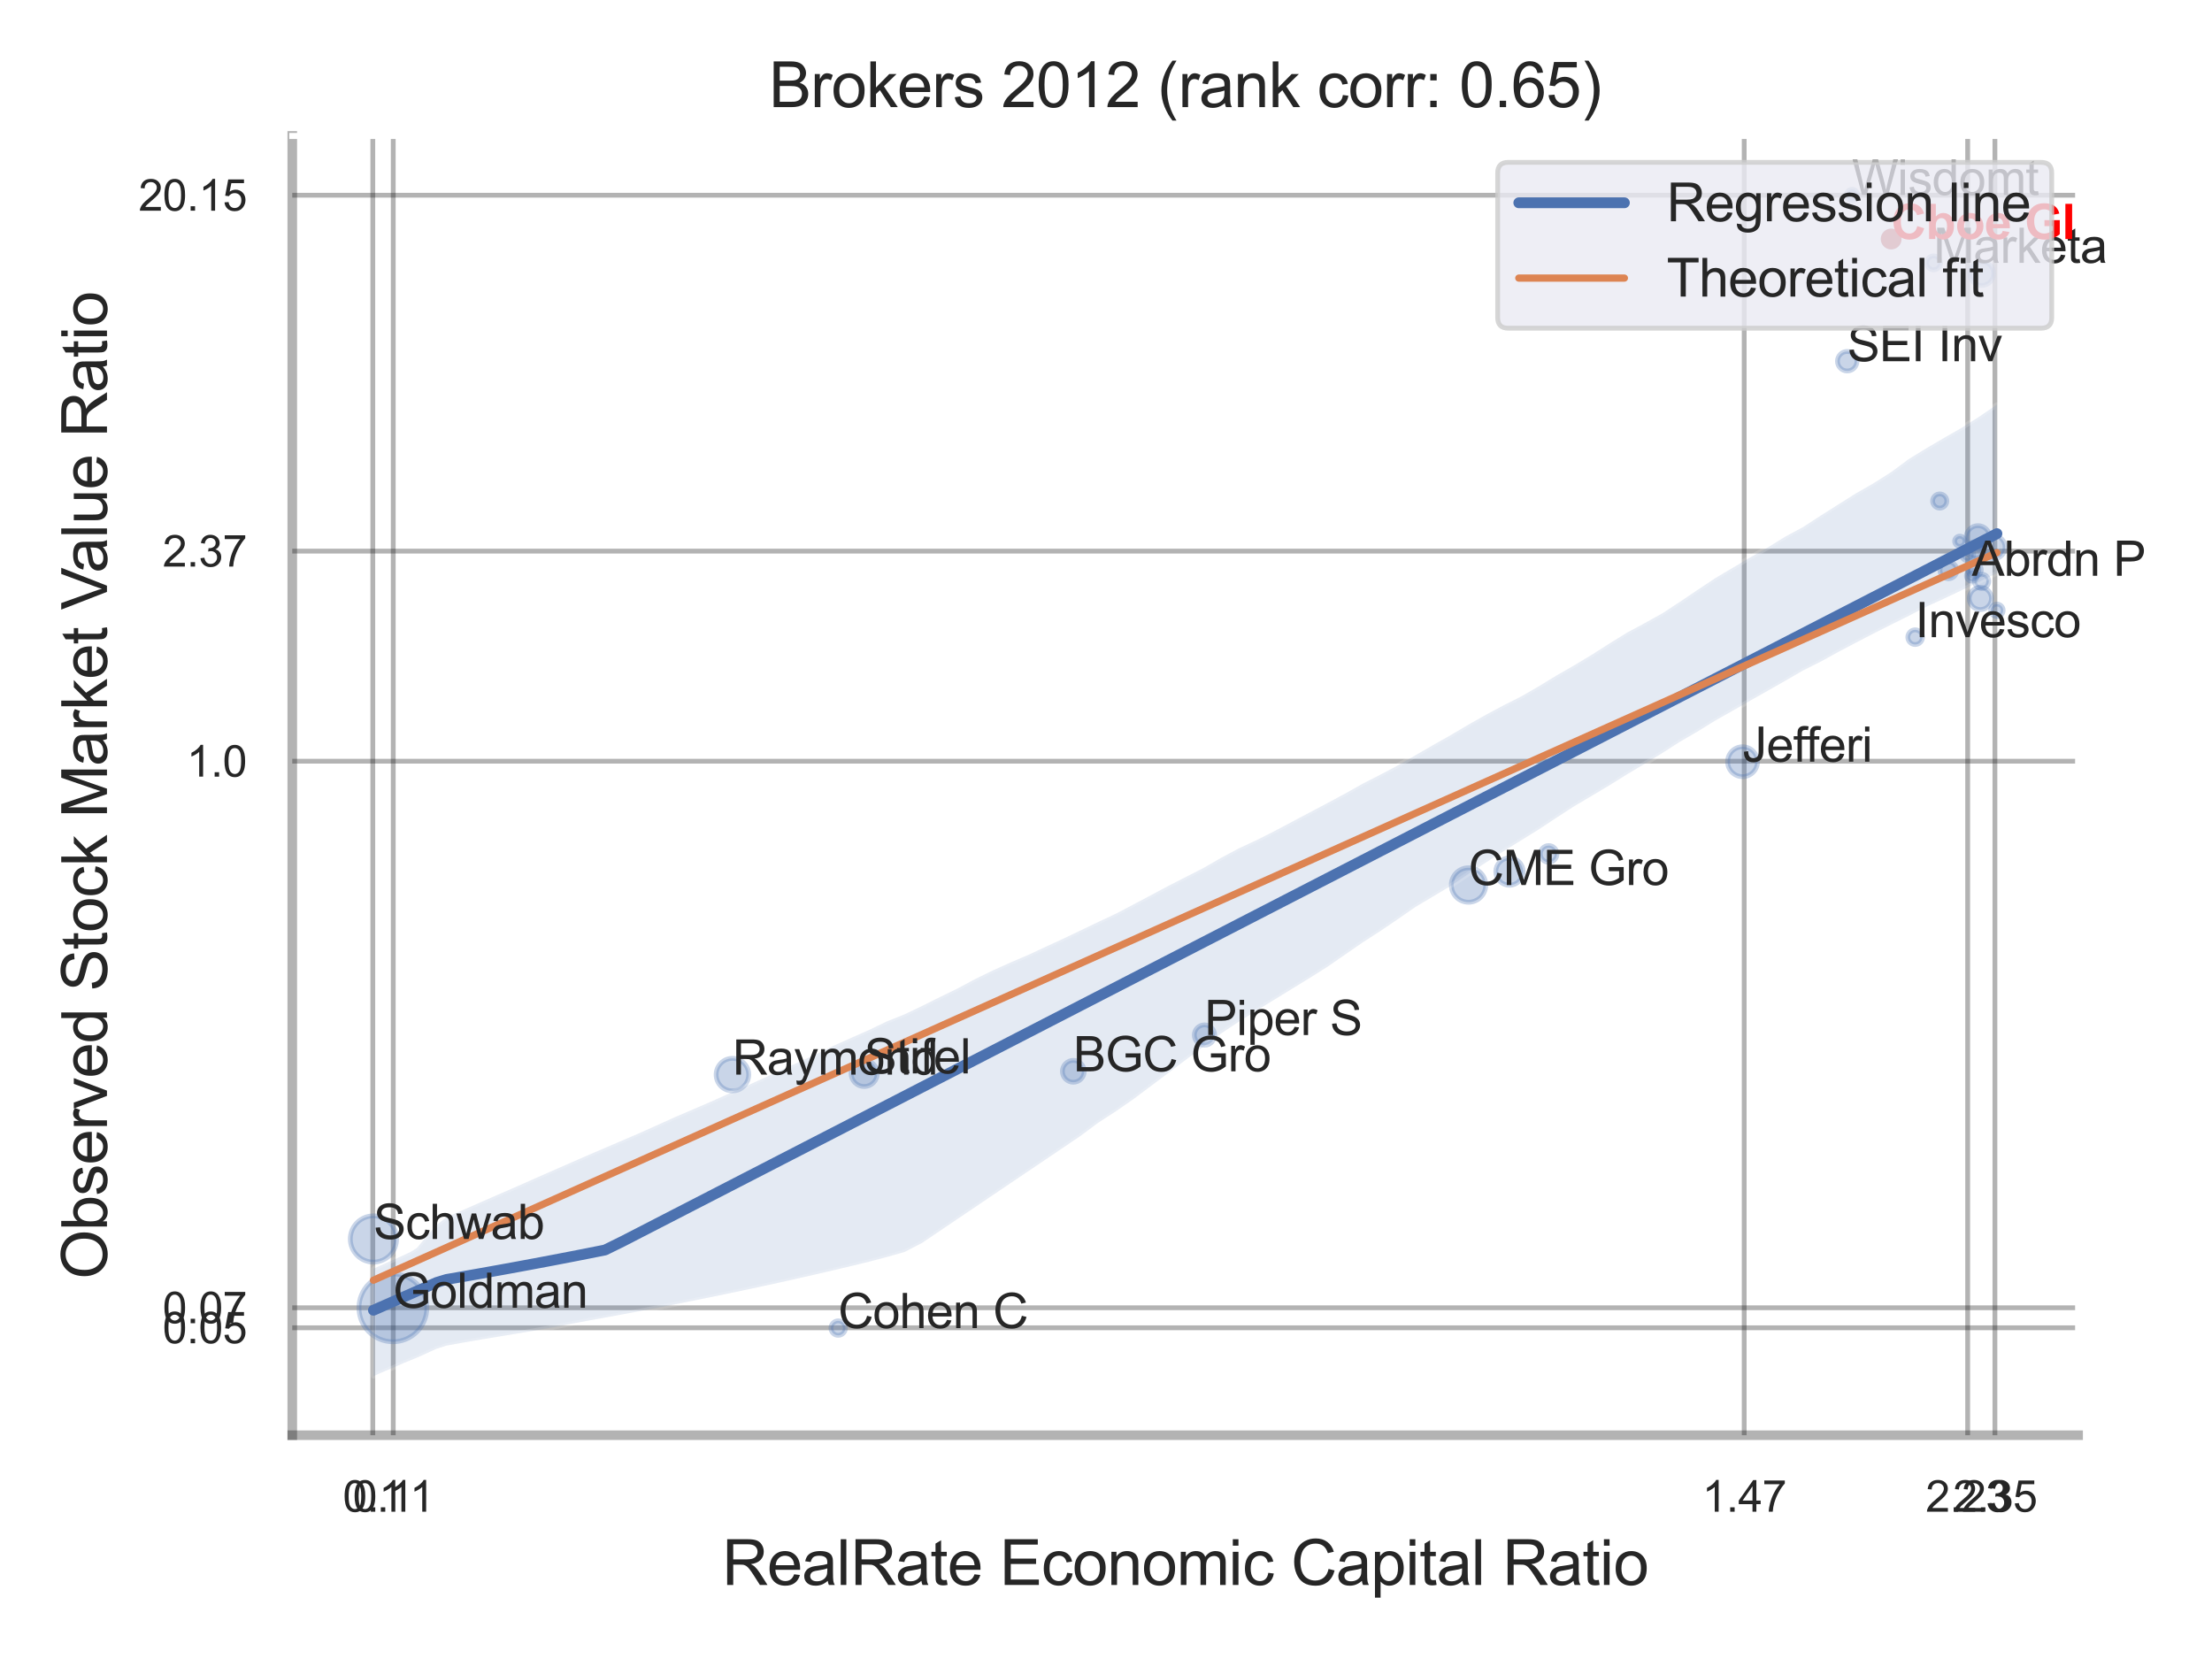 <?xml version="1.0" encoding="utf-8" standalone="no"?>
<!DOCTYPE svg PUBLIC "-//W3C//DTD SVG 1.1//EN"
  "http://www.w3.org/Graphics/SVG/1.1/DTD/svg11.dtd">
<svg xmlns:xlink="http://www.w3.org/1999/xlink" width="460.8pt" height="345.6pt" viewBox="0 0 460.8 345.6" xmlns="http://www.w3.org/2000/svg" version="1.1">
 <defs>
  <style type="text/css">*{stroke-linejoin: round; stroke-linecap: butt}</style>
 </defs>
 <g id="figure_1">
  <g id="patch_1">
   <path d="M 0 345.6 
L 460.8 345.6 
L 460.8 0 
L 0 0 
z
" style="fill: #ffffff"/>
  </g>
  <g id="axes_1">
   <g id="patch_2">
    <path d="M 60.885 298.98 
L 432.907 298.98 
L 432.907 28.32 
L 60.885 28.32 
z
" style="fill: #ffffff"/>
   </g>
   <g id="matplotlib.axis_1">
    <g id="xtick_1">
     <g id="line2d_1">
      <path d="M 77.662 298.98 
L 77.662 28.32 
" clip-path="url(#p099e2c5736)" style="fill: none; stroke: #000000; stroke-opacity: 0.3; stroke-linecap: round"/>
     </g>
     <g id="text_1">
      <!-- 0.1 -->
      <g style="fill: #262626" transform="translate(71.407 314.922) scale(0.09 -0.09)">
       <defs>
        <path id="ArialMT-30" d="M 266 2259 
Q 266 3072 433 3567 
Q 600 4063 929 4331 
Q 1259 4600 1759 4600 
Q 2128 4600 2406 4451 
Q 2684 4303 2865 4023 
Q 3047 3744 3150 3342 
Q 3253 2941 3253 2259 
Q 3253 1453 3087 958 
Q 2922 463 2592 192 
Q 2263 -78 1759 -78 
Q 1097 -78 719 397 
Q 266 969 266 2259 
z
M 844 2259 
Q 844 1131 1108 757 
Q 1372 384 1759 384 
Q 2147 384 2411 759 
Q 2675 1134 2675 2259 
Q 2675 3391 2411 3762 
Q 2147 4134 1753 4134 
Q 1366 4134 1134 3806 
Q 844 3388 844 2259 
z
" transform="scale(0.016)"/>
        <path id="ArialMT-2e" d="M 581 0 
L 581 641 
L 1222 641 
L 1222 0 
L 581 0 
z
" transform="scale(0.016)"/>
        <path id="ArialMT-31" d="M 2384 0 
L 1822 0 
L 1822 3584 
Q 1619 3391 1289 3197 
Q 959 3003 697 2906 
L 697 3450 
Q 1169 3672 1522 3987 
Q 1875 4303 2022 4600 
L 2384 4600 
L 2384 0 
z
" transform="scale(0.016)"/>
       </defs>
       <use xlink:href="#ArialMT-30"/>
       <use xlink:href="#ArialMT-2e" x="55.615"/>
       <use xlink:href="#ArialMT-31" x="83.398"/>
      </g>
     </g>
    </g>
    <g id="xtick_2">
     <g id="line2d_2">
      <path d="M 81.917 298.98 
L 81.917 28.32 
" clip-path="url(#p099e2c5736)" style="fill: none; stroke: #000000; stroke-opacity: 0.3; stroke-linecap: round"/>
     </g>
     <g id="text_2">
      <!-- 0.11 -->
      <g style="fill: #262626" transform="translate(73.492 314.922) scale(0.09 -0.09)">
       <use xlink:href="#ArialMT-30"/>
       <use xlink:href="#ArialMT-2e" x="55.615"/>
       <use xlink:href="#ArialMT-31" x="83.398"/>
       <use xlink:href="#ArialMT-31" x="131.639"/>
      </g>
     </g>
    </g>
    <g id="xtick_3">
     <g id="line2d_3">
      <path d="M 363.348 298.98 
L 363.348 28.32 
" clip-path="url(#p099e2c5736)" style="fill: none; stroke: #000000; stroke-opacity: 0.3; stroke-linecap: round"/>
     </g>
     <g id="text_3">
      <!-- 1.47 -->
      <g style="fill: #262626" transform="translate(354.591 314.922) scale(0.09 -0.09)">
       <defs>
        <path id="ArialMT-34" d="M 2069 0 
L 2069 1097 
L 81 1097 
L 81 1613 
L 2172 4581 
L 2631 4581 
L 2631 1613 
L 3250 1613 
L 3250 1097 
L 2631 1097 
L 2631 0 
L 2069 0 
z
M 2069 1613 
L 2069 3678 
L 634 1613 
L 2069 1613 
z
" transform="scale(0.016)"/>
        <path id="ArialMT-37" d="M 303 3981 
L 303 4522 
L 3269 4522 
L 3269 4084 
Q 2831 3619 2401 2847 
Q 1972 2075 1738 1259 
Q 1569 684 1522 0 
L 944 0 
Q 953 541 1156 1306 
Q 1359 2072 1739 2783 
Q 2119 3494 2547 3981 
L 303 3981 
z
" transform="scale(0.016)"/>
       </defs>
       <use xlink:href="#ArialMT-31"/>
       <use xlink:href="#ArialMT-2e" x="55.615"/>
       <use xlink:href="#ArialMT-34" x="83.398"/>
       <use xlink:href="#ArialMT-37" x="139.014"/>
      </g>
     </g>
    </g>
    <g id="xtick_4">
     <g id="line2d_4">
      <path d="M 409.901 298.98 
L 409.901 28.32 
" clip-path="url(#p099e2c5736)" style="fill: none; stroke: #000000; stroke-opacity: 0.3; stroke-linecap: round"/>
     </g>
     <g id="text_4">
      <!-- 2.23 -->
      <g style="fill: #262626" transform="translate(401.144 314.922) scale(0.09 -0.09)">
       <defs>
        <path id="ArialMT-32" d="M 3222 541 
L 3222 0 
L 194 0 
Q 188 203 259 391 
Q 375 700 629 1000 
Q 884 1300 1366 1694 
Q 2113 2306 2375 2664 
Q 2638 3022 2638 3341 
Q 2638 3675 2398 3904 
Q 2159 4134 1775 4134 
Q 1369 4134 1125 3890 
Q 881 3647 878 3216 
L 300 3275 
Q 359 3922 746 4261 
Q 1134 4600 1788 4600 
Q 2447 4600 2831 4234 
Q 3216 3869 3216 3328 
Q 3216 3053 3103 2787 
Q 2991 2522 2730 2228 
Q 2469 1934 1863 1422 
Q 1356 997 1212 845 
Q 1069 694 975 541 
L 3222 541 
z
" transform="scale(0.016)"/>
        <path id="ArialMT-33" d="M 269 1209 
L 831 1284 
Q 928 806 1161 595 
Q 1394 384 1728 384 
Q 2125 384 2398 659 
Q 2672 934 2672 1341 
Q 2672 1728 2419 1979 
Q 2166 2231 1775 2231 
Q 1616 2231 1378 2169 
L 1441 2663 
Q 1497 2656 1531 2656 
Q 1891 2656 2178 2843 
Q 2466 3031 2466 3422 
Q 2466 3731 2256 3934 
Q 2047 4138 1716 4138 
Q 1388 4138 1169 3931 
Q 950 3725 888 3313 
L 325 3413 
Q 428 3978 793 4289 
Q 1159 4600 1703 4600 
Q 2078 4600 2393 4439 
Q 2709 4278 2876 4000 
Q 3044 3722 3044 3409 
Q 3044 3113 2884 2869 
Q 2725 2625 2413 2481 
Q 2819 2388 3044 2092 
Q 3269 1797 3269 1353 
Q 3269 753 2831 336 
Q 2394 -81 1725 -81 
Q 1122 -81 723 278 
Q 325 638 269 1209 
z
" transform="scale(0.016)"/>
       </defs>
       <use xlink:href="#ArialMT-32"/>
       <use xlink:href="#ArialMT-2e" x="55.615"/>
       <use xlink:href="#ArialMT-32" x="83.398"/>
       <use xlink:href="#ArialMT-33" x="139.014"/>
      </g>
     </g>
    </g>
    <g id="xtick_5">
     <g id="line2d_5">
      <path d="M 415.579 298.98 
L 415.579 28.32 
" clip-path="url(#p099e2c5736)" style="fill: none; stroke: #000000; stroke-opacity: 0.3; stroke-linecap: round"/>
     </g>
     <g id="text_5">
      <!-- 2.35 -->
      <g style="fill: #262626" transform="translate(406.821 314.922) scale(0.09 -0.09)">
       <defs>
        <path id="ArialMT-35" d="M 266 1200 
L 856 1250 
Q 922 819 1161 601 
Q 1400 384 1738 384 
Q 2144 384 2425 690 
Q 2706 997 2706 1503 
Q 2706 1984 2436 2262 
Q 2166 2541 1728 2541 
Q 1456 2541 1237 2417 
Q 1019 2294 894 2097 
L 366 2166 
L 809 4519 
L 3088 4519 
L 3088 3981 
L 1259 3981 
L 1013 2750 
Q 1425 3038 1878 3038 
Q 2478 3038 2890 2622 
Q 3303 2206 3303 1553 
Q 3303 931 2941 478 
Q 2500 -78 1738 -78 
Q 1113 -78 717 272 
Q 322 622 266 1200 
z
" transform="scale(0.016)"/>
       </defs>
       <use xlink:href="#ArialMT-32"/>
       <use xlink:href="#ArialMT-2e" x="55.615"/>
       <use xlink:href="#ArialMT-33" x="83.398"/>
       <use xlink:href="#ArialMT-35" x="139.014"/>
      </g>
     </g>
    </g>
    <g id="xtick_6"/>
    <g id="xtick_7"/>
    <g id="text_6">
     <!-- RealRate Economic Capital Ratio -->
     <g style="fill: #262626" transform="translate(150.438 330.174) scale(0.13 -0.13)">
      <defs>
       <path id="ArialMT-52" d="M 503 0 
L 503 4581 
L 2534 4581 
Q 3147 4581 3465 4457 
Q 3784 4334 3975 4021 
Q 4166 3709 4166 3331 
Q 4166 2844 3850 2509 
Q 3534 2175 2875 2084 
Q 3116 1969 3241 1856 
Q 3506 1613 3744 1247 
L 4541 0 
L 3778 0 
L 3172 953 
Q 2906 1366 2734 1584 
Q 2563 1803 2427 1890 
Q 2291 1978 2150 2013 
Q 2047 2034 1813 2034 
L 1109 2034 
L 1109 0 
L 503 0 
z
M 1109 2559 
L 2413 2559 
Q 2828 2559 3062 2645 
Q 3297 2731 3419 2920 
Q 3541 3109 3541 3331 
Q 3541 3656 3305 3865 
Q 3069 4075 2559 4075 
L 1109 4075 
L 1109 2559 
z
" transform="scale(0.016)"/>
       <path id="ArialMT-65" d="M 2694 1069 
L 3275 997 
Q 3138 488 2766 206 
Q 2394 -75 1816 -75 
Q 1088 -75 661 373 
Q 234 822 234 1631 
Q 234 2469 665 2931 
Q 1097 3394 1784 3394 
Q 2450 3394 2872 2941 
Q 3294 2488 3294 1666 
Q 3294 1616 3291 1516 
L 816 1516 
Q 847 969 1125 678 
Q 1403 388 1819 388 
Q 2128 388 2347 550 
Q 2566 713 2694 1069 
z
M 847 1978 
L 2700 1978 
Q 2663 2397 2488 2606 
Q 2219 2931 1791 2931 
Q 1403 2931 1139 2672 
Q 875 2413 847 1978 
z
" transform="scale(0.016)"/>
       <path id="ArialMT-61" d="M 2588 409 
Q 2275 144 1986 34 
Q 1697 -75 1366 -75 
Q 819 -75 525 192 
Q 231 459 231 875 
Q 231 1119 342 1320 
Q 453 1522 633 1644 
Q 813 1766 1038 1828 
Q 1203 1872 1538 1913 
Q 2219 1994 2541 2106 
Q 2544 2222 2544 2253 
Q 2544 2597 2384 2738 
Q 2169 2928 1744 2928 
Q 1347 2928 1158 2789 
Q 969 2650 878 2297 
L 328 2372 
Q 403 2725 575 2942 
Q 747 3159 1072 3276 
Q 1397 3394 1825 3394 
Q 2250 3394 2515 3294 
Q 2781 3194 2906 3042 
Q 3031 2891 3081 2659 
Q 3109 2516 3109 2141 
L 3109 1391 
Q 3109 606 3145 398 
Q 3181 191 3288 0 
L 2700 0 
Q 2613 175 2588 409 
z
M 2541 1666 
Q 2234 1541 1622 1453 
Q 1275 1403 1131 1340 
Q 988 1278 909 1158 
Q 831 1038 831 891 
Q 831 666 1001 516 
Q 1172 366 1500 366 
Q 1825 366 2078 508 
Q 2331 650 2450 897 
Q 2541 1088 2541 1459 
L 2541 1666 
z
" transform="scale(0.016)"/>
       <path id="ArialMT-6c" d="M 409 0 
L 409 4581 
L 972 4581 
L 972 0 
L 409 0 
z
" transform="scale(0.016)"/>
       <path id="ArialMT-74" d="M 1650 503 
L 1731 6 
Q 1494 -44 1306 -44 
Q 1000 -44 831 53 
Q 663 150 594 308 
Q 525 466 525 972 
L 525 2881 
L 113 2881 
L 113 3319 
L 525 3319 
L 525 4141 
L 1084 4478 
L 1084 3319 
L 1650 3319 
L 1650 2881 
L 1084 2881 
L 1084 941 
Q 1084 700 1114 631 
Q 1144 563 1211 522 
Q 1278 481 1403 481 
Q 1497 481 1650 503 
z
" transform="scale(0.016)"/>
       <path id="ArialMT-20" transform="scale(0.016)"/>
       <path id="ArialMT-45" d="M 506 0 
L 506 4581 
L 3819 4581 
L 3819 4041 
L 1113 4041 
L 1113 2638 
L 3647 2638 
L 3647 2100 
L 1113 2100 
L 1113 541 
L 3925 541 
L 3925 0 
L 506 0 
z
" transform="scale(0.016)"/>
       <path id="ArialMT-63" d="M 2588 1216 
L 3141 1144 
Q 3050 572 2676 248 
Q 2303 -75 1759 -75 
Q 1078 -75 664 370 
Q 250 816 250 1647 
Q 250 2184 428 2587 
Q 606 2991 970 3192 
Q 1334 3394 1763 3394 
Q 2303 3394 2647 3120 
Q 2991 2847 3088 2344 
L 2541 2259 
Q 2463 2594 2264 2762 
Q 2066 2931 1784 2931 
Q 1359 2931 1093 2626 
Q 828 2322 828 1663 
Q 828 994 1084 691 
Q 1341 388 1753 388 
Q 2084 388 2306 591 
Q 2528 794 2588 1216 
z
" transform="scale(0.016)"/>
       <path id="ArialMT-6f" d="M 213 1659 
Q 213 2581 725 3025 
Q 1153 3394 1769 3394 
Q 2453 3394 2887 2945 
Q 3322 2497 3322 1706 
Q 3322 1066 3130 698 
Q 2938 331 2570 128 
Q 2203 -75 1769 -75 
Q 1072 -75 642 372 
Q 213 819 213 1659 
z
M 791 1659 
Q 791 1022 1069 705 
Q 1347 388 1769 388 
Q 2188 388 2466 706 
Q 2744 1025 2744 1678 
Q 2744 2294 2464 2611 
Q 2184 2928 1769 2928 
Q 1347 2928 1069 2612 
Q 791 2297 791 1659 
z
" transform="scale(0.016)"/>
       <path id="ArialMT-6e" d="M 422 0 
L 422 3319 
L 928 3319 
L 928 2847 
Q 1294 3394 1984 3394 
Q 2284 3394 2536 3286 
Q 2788 3178 2913 3003 
Q 3038 2828 3088 2588 
Q 3119 2431 3119 2041 
L 3119 0 
L 2556 0 
L 2556 2019 
Q 2556 2363 2490 2533 
Q 2425 2703 2258 2804 
Q 2091 2906 1866 2906 
Q 1506 2906 1245 2678 
Q 984 2450 984 1813 
L 984 0 
L 422 0 
z
" transform="scale(0.016)"/>
       <path id="ArialMT-6d" d="M 422 0 
L 422 3319 
L 925 3319 
L 925 2853 
Q 1081 3097 1340 3245 
Q 1600 3394 1931 3394 
Q 2300 3394 2536 3241 
Q 2772 3088 2869 2813 
Q 3263 3394 3894 3394 
Q 4388 3394 4653 3120 
Q 4919 2847 4919 2278 
L 4919 0 
L 4359 0 
L 4359 2091 
Q 4359 2428 4304 2576 
Q 4250 2725 4106 2815 
Q 3963 2906 3769 2906 
Q 3419 2906 3187 2673 
Q 2956 2441 2956 1928 
L 2956 0 
L 2394 0 
L 2394 2156 
Q 2394 2531 2256 2718 
Q 2119 2906 1806 2906 
Q 1569 2906 1367 2781 
Q 1166 2656 1075 2415 
Q 984 2175 984 1722 
L 984 0 
L 422 0 
z
" transform="scale(0.016)"/>
       <path id="ArialMT-69" d="M 425 3934 
L 425 4581 
L 988 4581 
L 988 3934 
L 425 3934 
z
M 425 0 
L 425 3319 
L 988 3319 
L 988 0 
L 425 0 
z
" transform="scale(0.016)"/>
       <path id="ArialMT-43" d="M 3763 1606 
L 4369 1453 
Q 4178 706 3683 314 
Q 3188 -78 2472 -78 
Q 1731 -78 1267 223 
Q 803 525 561 1097 
Q 319 1669 319 2325 
Q 319 3041 592 3573 
Q 866 4106 1370 4382 
Q 1875 4659 2481 4659 
Q 3169 4659 3637 4309 
Q 4106 3959 4291 3325 
L 3694 3184 
Q 3534 3684 3231 3912 
Q 2928 4141 2469 4141 
Q 1941 4141 1586 3887 
Q 1231 3634 1087 3207 
Q 944 2781 944 2328 
Q 944 1744 1114 1308 
Q 1284 872 1643 656 
Q 2003 441 2422 441 
Q 2931 441 3284 734 
Q 3638 1028 3763 1606 
z
" transform="scale(0.016)"/>
       <path id="ArialMT-70" d="M 422 -1272 
L 422 3319 
L 934 3319 
L 934 2888 
Q 1116 3141 1344 3267 
Q 1572 3394 1897 3394 
Q 2322 3394 2647 3175 
Q 2972 2956 3137 2557 
Q 3303 2159 3303 1684 
Q 3303 1175 3120 767 
Q 2938 359 2589 142 
Q 2241 -75 1856 -75 
Q 1575 -75 1351 44 
Q 1128 163 984 344 
L 984 -1272 
L 422 -1272 
z
M 931 1641 
Q 931 1000 1190 694 
Q 1450 388 1819 388 
Q 2194 388 2461 705 
Q 2728 1022 2728 1688 
Q 2728 2322 2467 2637 
Q 2206 2953 1844 2953 
Q 1484 2953 1207 2617 
Q 931 2281 931 1641 
z
" transform="scale(0.016)"/>
      </defs>
      <use xlink:href="#ArialMT-52"/>
      <use xlink:href="#ArialMT-65" x="72.217"/>
      <use xlink:href="#ArialMT-61" x="127.832"/>
      <use xlink:href="#ArialMT-6c" x="183.447"/>
      <use xlink:href="#ArialMT-52" x="205.664"/>
      <use xlink:href="#ArialMT-61" x="277.881"/>
      <use xlink:href="#ArialMT-74" x="333.496"/>
      <use xlink:href="#ArialMT-65" x="361.279"/>
      <use xlink:href="#ArialMT-20" x="416.895"/>
      <use xlink:href="#ArialMT-45" x="444.678"/>
      <use xlink:href="#ArialMT-63" x="511.377"/>
      <use xlink:href="#ArialMT-6f" x="561.377"/>
      <use xlink:href="#ArialMT-6e" x="616.992"/>
      <use xlink:href="#ArialMT-6f" x="672.607"/>
      <use xlink:href="#ArialMT-6d" x="728.223"/>
      <use xlink:href="#ArialMT-69" x="811.523"/>
      <use xlink:href="#ArialMT-63" x="833.74"/>
      <use xlink:href="#ArialMT-20" x="883.74"/>
      <use xlink:href="#ArialMT-43" x="911.523"/>
      <use xlink:href="#ArialMT-61" x="983.74"/>
      <use xlink:href="#ArialMT-70" x="1039.355"/>
      <use xlink:href="#ArialMT-69" x="1094.971"/>
      <use xlink:href="#ArialMT-74" x="1117.188"/>
      <use xlink:href="#ArialMT-61" x="1144.971"/>
      <use xlink:href="#ArialMT-6c" x="1200.586"/>
      <use xlink:href="#ArialMT-20" x="1222.803"/>
      <use xlink:href="#ArialMT-52" x="1250.586"/>
      <use xlink:href="#ArialMT-61" x="1322.803"/>
      <use xlink:href="#ArialMT-74" x="1378.418"/>
      <use xlink:href="#ArialMT-69" x="1406.201"/>
      <use xlink:href="#ArialMT-6f" x="1428.418"/>
     </g>
    </g>
   </g>
   <g id="matplotlib.axis_2">
    <g id="ytick_1">
     <g id="line2d_6">
      <path d="M 60.885 276.604 
L 432.907 276.604 
" clip-path="url(#p099e2c5736)" style="fill: none; stroke: #000000; stroke-opacity: 0.3; stroke-linecap: round"/>
     </g>
     <g id="text_7">
      <!-- 0.05 -->
      <g style="fill: #262626" transform="translate(33.87 279.825) scale(0.09 -0.09)">
       <use xlink:href="#ArialMT-30"/>
       <use xlink:href="#ArialMT-2e" x="55.615"/>
       <use xlink:href="#ArialMT-30" x="83.398"/>
       <use xlink:href="#ArialMT-35" x="139.014"/>
      </g>
     </g>
    </g>
    <g id="ytick_2">
     <g id="line2d_7">
      <path d="M 60.885 272.427 
L 432.907 272.427 
" clip-path="url(#p099e2c5736)" style="fill: none; stroke: #000000; stroke-opacity: 0.3; stroke-linecap: round"/>
     </g>
     <g id="text_8">
      <!-- 0.07 -->
      <g style="fill: #262626" transform="translate(33.87 275.648) scale(0.09 -0.09)">
       <use xlink:href="#ArialMT-30"/>
       <use xlink:href="#ArialMT-2e" x="55.615"/>
       <use xlink:href="#ArialMT-30" x="83.398"/>
       <use xlink:href="#ArialMT-37" x="139.014"/>
      </g>
     </g>
    </g>
    <g id="ytick_3">
     <g id="line2d_8">
      <path d="M 60.885 158.569 
L 432.907 158.569 
" clip-path="url(#p099e2c5736)" style="fill: none; stroke: #000000; stroke-opacity: 0.3; stroke-linecap: round"/>
     </g>
     <g id="text_9">
      <!-- 1.0 -->
      <g style="fill: #262626" transform="translate(38.875 161.79) scale(0.09 -0.09)">
       <use xlink:href="#ArialMT-31"/>
       <use xlink:href="#ArialMT-2e" x="55.615"/>
       <use xlink:href="#ArialMT-30" x="83.398"/>
      </g>
     </g>
    </g>
    <g id="ytick_4">
     <g id="line2d_9">
      <path d="M 60.885 114.806 
L 432.907 114.806 
" clip-path="url(#p099e2c5736)" style="fill: none; stroke: #000000; stroke-opacity: 0.3; stroke-linecap: round"/>
     </g>
     <g id="text_10">
      <!-- 2.37 -->
      <g style="fill: #262626" transform="translate(33.87 118.027) scale(0.09 -0.09)">
       <use xlink:href="#ArialMT-32"/>
       <use xlink:href="#ArialMT-2e" x="55.615"/>
       <use xlink:href="#ArialMT-33" x="83.398"/>
       <use xlink:href="#ArialMT-37" x="139.014"/>
      </g>
     </g>
    </g>
    <g id="ytick_5">
     <g id="line2d_10">
      <path d="M 60.885 40.666 
L 432.907 40.666 
" clip-path="url(#p099e2c5736)" style="fill: none; stroke: #000000; stroke-opacity: 0.3; stroke-linecap: round"/>
     </g>
     <g id="text_11">
      <!-- 20.15 -->
      <g style="fill: #262626" transform="translate(28.865 43.887) scale(0.09 -0.09)">
       <use xlink:href="#ArialMT-32"/>
       <use xlink:href="#ArialMT-30" x="55.615"/>
       <use xlink:href="#ArialMT-2e" x="111.23"/>
       <use xlink:href="#ArialMT-31" x="139.014"/>
       <use xlink:href="#ArialMT-35" x="194.629"/>
      </g>
     </g>
    </g>
    <g id="ytick_6"/>
    <g id="ytick_7"/>
    <g id="text_12">
     <!-- Observed Stock Market Value Ratio -->
     <g style="fill: #262626" transform="translate(22.282 266.489) rotate(-90) scale(0.13 -0.13)">
      <defs>
       <path id="ArialMT-4f" d="M 309 2231 
Q 309 3372 921 4017 
Q 1534 4663 2503 4663 
Q 3138 4663 3647 4359 
Q 4156 4056 4423 3514 
Q 4691 2972 4691 2284 
Q 4691 1588 4409 1038 
Q 4128 488 3612 205 
Q 3097 -78 2500 -78 
Q 1853 -78 1343 234 
Q 834 547 571 1087 
Q 309 1628 309 2231 
z
M 934 2222 
Q 934 1394 1379 917 
Q 1825 441 2497 441 
Q 3181 441 3623 922 
Q 4066 1403 4066 2288 
Q 4066 2847 3877 3264 
Q 3688 3681 3323 3911 
Q 2959 4141 2506 4141 
Q 1863 4141 1398 3698 
Q 934 3256 934 2222 
z
" transform="scale(0.016)"/>
       <path id="ArialMT-62" d="M 941 0 
L 419 0 
L 419 4581 
L 981 4581 
L 981 2947 
Q 1338 3394 1891 3394 
Q 2197 3394 2470 3270 
Q 2744 3147 2920 2923 
Q 3097 2700 3197 2384 
Q 3297 2069 3297 1709 
Q 3297 856 2875 390 
Q 2453 -75 1863 -75 
Q 1275 -75 941 416 
L 941 0 
z
M 934 1684 
Q 934 1088 1097 822 
Q 1363 388 1816 388 
Q 2184 388 2453 708 
Q 2722 1028 2722 1663 
Q 2722 2313 2464 2622 
Q 2206 2931 1841 2931 
Q 1472 2931 1203 2611 
Q 934 2291 934 1684 
z
" transform="scale(0.016)"/>
       <path id="ArialMT-73" d="M 197 991 
L 753 1078 
Q 800 744 1014 566 
Q 1228 388 1613 388 
Q 2000 388 2187 545 
Q 2375 703 2375 916 
Q 2375 1106 2209 1216 
Q 2094 1291 1634 1406 
Q 1016 1563 777 1677 
Q 538 1791 414 1992 
Q 291 2194 291 2438 
Q 291 2659 392 2848 
Q 494 3038 669 3163 
Q 800 3259 1026 3326 
Q 1253 3394 1513 3394 
Q 1903 3394 2198 3281 
Q 2494 3169 2634 2976 
Q 2775 2784 2828 2463 
L 2278 2388 
Q 2241 2644 2061 2787 
Q 1881 2931 1553 2931 
Q 1166 2931 1000 2803 
Q 834 2675 834 2503 
Q 834 2394 903 2306 
Q 972 2216 1119 2156 
Q 1203 2125 1616 2013 
Q 2213 1853 2448 1751 
Q 2684 1650 2818 1456 
Q 2953 1263 2953 975 
Q 2953 694 2789 445 
Q 2625 197 2315 61 
Q 2006 -75 1616 -75 
Q 969 -75 630 194 
Q 291 463 197 991 
z
" transform="scale(0.016)"/>
       <path id="ArialMT-72" d="M 416 0 
L 416 3319 
L 922 3319 
L 922 2816 
Q 1116 3169 1280 3281 
Q 1444 3394 1641 3394 
Q 1925 3394 2219 3213 
L 2025 2691 
Q 1819 2813 1613 2813 
Q 1428 2813 1281 2702 
Q 1134 2591 1072 2394 
Q 978 2094 978 1738 
L 978 0 
L 416 0 
z
" transform="scale(0.016)"/>
       <path id="ArialMT-76" d="M 1344 0 
L 81 3319 
L 675 3319 
L 1388 1331 
Q 1503 1009 1600 663 
Q 1675 925 1809 1294 
L 2547 3319 
L 3125 3319 
L 1869 0 
L 1344 0 
z
" transform="scale(0.016)"/>
       <path id="ArialMT-64" d="M 2575 0 
L 2575 419 
Q 2259 -75 1647 -75 
Q 1250 -75 917 144 
Q 584 363 401 755 
Q 219 1147 219 1656 
Q 219 2153 384 2558 
Q 550 2963 881 3178 
Q 1213 3394 1622 3394 
Q 1922 3394 2156 3267 
Q 2391 3141 2538 2938 
L 2538 4581 
L 3097 4581 
L 3097 0 
L 2575 0 
z
M 797 1656 
Q 797 1019 1065 703 
Q 1334 388 1700 388 
Q 2069 388 2326 689 
Q 2584 991 2584 1609 
Q 2584 2291 2321 2609 
Q 2059 2928 1675 2928 
Q 1300 2928 1048 2622 
Q 797 2316 797 1656 
z
" transform="scale(0.016)"/>
       <path id="ArialMT-53" d="M 288 1472 
L 859 1522 
Q 900 1178 1048 958 
Q 1197 738 1509 602 
Q 1822 466 2213 466 
Q 2559 466 2825 569 
Q 3091 672 3220 851 
Q 3350 1031 3350 1244 
Q 3350 1459 3225 1620 
Q 3100 1781 2813 1891 
Q 2628 1963 1997 2114 
Q 1366 2266 1113 2400 
Q 784 2572 623 2826 
Q 463 3081 463 3397 
Q 463 3744 659 4045 
Q 856 4347 1234 4503 
Q 1613 4659 2075 4659 
Q 2584 4659 2973 4495 
Q 3363 4331 3572 4012 
Q 3781 3694 3797 3291 
L 3216 3247 
Q 3169 3681 2898 3903 
Q 2628 4125 2100 4125 
Q 1550 4125 1298 3923 
Q 1047 3722 1047 3438 
Q 1047 3191 1225 3031 
Q 1400 2872 2139 2705 
Q 2878 2538 3153 2413 
Q 3553 2228 3743 1945 
Q 3934 1663 3934 1294 
Q 3934 928 3725 604 
Q 3516 281 3123 101 
Q 2731 -78 2241 -78 
Q 1619 -78 1198 103 
Q 778 284 539 648 
Q 300 1013 288 1472 
z
" transform="scale(0.016)"/>
       <path id="ArialMT-6b" d="M 425 0 
L 425 4581 
L 988 4581 
L 988 1969 
L 2319 3319 
L 3047 3319 
L 1778 2088 
L 3175 0 
L 2481 0 
L 1384 1697 
L 988 1316 
L 988 0 
L 425 0 
z
" transform="scale(0.016)"/>
       <path id="ArialMT-4d" d="M 475 0 
L 475 4581 
L 1388 4581 
L 2472 1338 
Q 2622 884 2691 659 
Q 2769 909 2934 1394 
L 4031 4581 
L 4847 4581 
L 4847 0 
L 4263 0 
L 4263 3834 
L 2931 0 
L 2384 0 
L 1059 3900 
L 1059 0 
L 475 0 
z
" transform="scale(0.016)"/>
       <path id="ArialMT-56" d="M 1803 0 
L 28 4581 
L 684 4581 
L 1875 1253 
Q 2019 853 2116 503 
Q 2222 878 2363 1253 
L 3600 4581 
L 4219 4581 
L 2425 0 
L 1803 0 
z
" transform="scale(0.016)"/>
       <path id="ArialMT-75" d="M 2597 0 
L 2597 488 
Q 2209 -75 1544 -75 
Q 1250 -75 995 37 
Q 741 150 617 320 
Q 494 491 444 738 
Q 409 903 409 1263 
L 409 3319 
L 972 3319 
L 972 1478 
Q 972 1038 1006 884 
Q 1059 663 1231 536 
Q 1403 409 1656 409 
Q 1909 409 2131 539 
Q 2353 669 2445 892 
Q 2538 1116 2538 1541 
L 2538 3319 
L 3100 3319 
L 3100 0 
L 2597 0 
z
" transform="scale(0.016)"/>
      </defs>
      <use xlink:href="#ArialMT-4f"/>
      <use xlink:href="#ArialMT-62" x="77.783"/>
      <use xlink:href="#ArialMT-73" x="133.398"/>
      <use xlink:href="#ArialMT-65" x="183.398"/>
      <use xlink:href="#ArialMT-72" x="239.014"/>
      <use xlink:href="#ArialMT-76" x="272.314"/>
      <use xlink:href="#ArialMT-65" x="322.314"/>
      <use xlink:href="#ArialMT-64" x="377.93"/>
      <use xlink:href="#ArialMT-20" x="433.545"/>
      <use xlink:href="#ArialMT-53" x="461.328"/>
      <use xlink:href="#ArialMT-74" x="528.027"/>
      <use xlink:href="#ArialMT-6f" x="555.811"/>
      <use xlink:href="#ArialMT-63" x="611.426"/>
      <use xlink:href="#ArialMT-6b" x="661.426"/>
      <use xlink:href="#ArialMT-20" x="711.426"/>
      <use xlink:href="#ArialMT-4d" x="739.209"/>
      <use xlink:href="#ArialMT-61" x="822.51"/>
      <use xlink:href="#ArialMT-72" x="878.125"/>
      <use xlink:href="#ArialMT-6b" x="911.426"/>
      <use xlink:href="#ArialMT-65" x="961.426"/>
      <use xlink:href="#ArialMT-74" x="1017.041"/>
      <use xlink:href="#ArialMT-20" x="1044.824"/>
      <use xlink:href="#ArialMT-56" x="1072.607"/>
      <use xlink:href="#ArialMT-61" x="1131.932"/>
      <use xlink:href="#ArialMT-6c" x="1187.547"/>
      <use xlink:href="#ArialMT-75" x="1209.764"/>
      <use xlink:href="#ArialMT-65" x="1265.379"/>
      <use xlink:href="#ArialMT-20" x="1320.994"/>
      <use xlink:href="#ArialMT-52" x="1348.777"/>
      <use xlink:href="#ArialMT-61" x="1420.994"/>
      <use xlink:href="#ArialMT-74" x="1476.609"/>
      <use xlink:href="#ArialMT-69" x="1504.393"/>
      <use xlink:href="#ArialMT-6f" x="1526.609"/>
     </g>
    </g>
   </g>
   <g id="PathCollection_1">
    <path d="M 363.007 161.791 
C 363.833 161.791 364.624 161.463 365.208 160.879 
C 365.791 160.296 366.119 159.504 366.119 158.679 
C 366.119 157.854 365.791 157.062 365.208 156.479 
C 364.624 155.895 363.833 155.567 363.007 155.567 
C 362.182 155.567 361.391 155.895 360.807 156.479 
C 360.224 157.062 359.896 157.854 359.896 158.679 
C 359.896 159.504 360.224 160.296 360.807 160.879 
C 361.391 161.463 362.182 161.791 363.007 161.791 
z
" clip-path="url(#p099e2c5736)" style="fill: #4c72b0; fill-opacity: 0.3; stroke: #4c72b0; stroke-opacity: 0.3"/>
    <path d="M 77.795 262.921 
C 79.073 262.921 80.298 262.414 81.202 261.51 
C 82.105 260.607 82.613 259.381 82.613 258.103 
C 82.613 256.826 82.105 255.6 81.202 254.697 
C 80.298 253.793 79.073 253.285 77.795 253.285 
C 76.517 253.285 75.292 253.793 74.388 254.697 
C 73.485 255.6 72.977 256.826 72.977 258.103 
C 72.977 259.381 73.485 260.607 74.388 261.51 
C 75.292 262.414 76.517 262.921 77.795 262.921 
z
" clip-path="url(#p099e2c5736)" style="fill: #4c72b0; fill-opacity: 0.3; stroke: #4c72b0; stroke-opacity: 0.3"/>
    <path d="M 384.81 77.282 
C 385.35 77.282 385.867 77.068 386.249 76.687 
C 386.63 76.305 386.845 75.788 386.845 75.248 
C 386.845 74.709 386.63 74.191 386.249 73.81 
C 385.867 73.428 385.35 73.214 384.81 73.214 
C 384.271 73.214 383.753 73.428 383.372 73.81 
C 382.99 74.191 382.776 74.709 382.776 75.248 
C 382.776 75.788 382.99 76.305 383.372 76.687 
C 383.753 77.068 384.271 77.282 384.81 77.282 
z
" clip-path="url(#p099e2c5736)" style="fill: #4c72b0; fill-opacity: 0.3; stroke: #4c72b0; stroke-opacity: 0.3"/>
    <path d="M 152.577 227.258 
C 153.477 227.258 154.34 226.9 154.976 226.264 
C 155.612 225.628 155.97 224.765 155.97 223.865 
C 155.97 222.966 155.612 222.103 154.976 221.467 
C 154.34 220.83 153.477 220.473 152.577 220.473 
C 151.678 220.473 150.815 220.83 150.179 221.467 
C 149.543 222.103 149.185 222.966 149.185 223.865 
C 149.185 224.765 149.543 225.628 150.179 226.264 
C 150.815 226.9 151.678 227.258 152.577 227.258 
z
" clip-path="url(#p099e2c5736)" style="fill: #4c72b0; fill-opacity: 0.3; stroke: #4c72b0; stroke-opacity: 0.3"/>
    <path d="M 180.031 226.343 
C 180.755 226.343 181.45 226.055 181.962 225.543 
C 182.474 225.031 182.761 224.337 182.761 223.613 
C 182.761 222.889 182.474 222.194 181.962 221.682 
C 181.45 221.17 180.755 220.883 180.031 220.883 
C 179.307 220.883 178.613 221.17 178.101 221.682 
C 177.589 222.194 177.301 222.889 177.301 223.613 
C 177.301 224.337 177.589 225.031 178.101 225.543 
C 178.613 226.055 179.307 226.343 180.031 226.343 
z
" clip-path="url(#p099e2c5736)" style="fill: #4c72b0; fill-opacity: 0.3; stroke: #4c72b0; stroke-opacity: 0.3"/>
    <path d="M 385.816 41.802 
C 386.129 41.802 386.429 41.678 386.65 41.457 
C 386.871 41.235 386.996 40.935 386.996 40.623 
C 386.996 40.31 386.871 40.01 386.65 39.789 
C 386.429 39.568 386.129 39.443 385.816 39.443 
C 385.504 39.443 385.204 39.568 384.982 39.789 
C 384.761 40.01 384.637 40.31 384.637 40.623 
C 384.637 40.935 384.761 41.235 384.982 41.457 
C 385.204 41.678 385.504 41.802 385.816 41.802 
z
" clip-path="url(#p099e2c5736)" style="fill: #4c72b0; fill-opacity: 0.3; stroke: #4c72b0; stroke-opacity: 0.3"/>
    <path d="M 81.849 279.513 
C 83.724 279.513 85.523 278.768 86.849 277.442 
C 88.175 276.116 88.92 274.317 88.92 272.442 
C 88.92 270.567 88.175 268.768 86.849 267.442 
C 85.523 266.116 83.724 265.371 81.849 265.371 
C 79.974 265.371 78.175 266.116 76.849 267.442 
C 75.523 268.768 74.778 270.567 74.778 272.442 
C 74.778 274.317 75.523 276.116 76.849 277.442 
C 78.175 278.768 79.974 279.513 81.849 279.513 
z
" clip-path="url(#p099e2c5736)" style="fill: #4c72b0; fill-opacity: 0.3; stroke: #4c72b0; stroke-opacity: 0.3"/>
    <path d="M 322.614 179.623 
C 323.074 179.623 323.516 179.44 323.842 179.114 
C 324.167 178.789 324.35 178.347 324.35 177.887 
C 324.35 177.426 324.167 176.984 323.842 176.659 
C 323.516 176.333 323.074 176.15 322.614 176.15 
C 322.153 176.15 321.712 176.333 321.386 176.659 
C 321.061 176.984 320.878 177.426 320.878 177.887 
C 320.878 178.347 321.061 178.789 321.386 179.114 
C 321.712 179.44 322.153 179.623 322.614 179.623 
z
" clip-path="url(#p099e2c5736)" style="fill: #4c72b0; fill-opacity: 0.3; stroke: #4c72b0; stroke-opacity: 0.3"/>
    <path d="M 223.591 225.449 
C 224.194 225.449 224.773 225.209 225.2 224.782 
C 225.627 224.356 225.867 223.776 225.867 223.173 
C 225.867 222.569 225.627 221.99 225.2 221.563 
C 224.773 221.136 224.194 220.896 223.591 220.896 
C 222.987 220.896 222.408 221.136 221.981 221.563 
C 221.554 221.99 221.314 222.569 221.314 223.173 
C 221.314 223.776 221.554 224.356 221.981 224.782 
C 222.408 225.209 222.987 225.449 223.591 225.449 
z
" clip-path="url(#p099e2c5736)" style="fill: #4c72b0; fill-opacity: 0.3; stroke: #4c72b0; stroke-opacity: 0.3"/>
    <path d="M 412.82 59.465 
C 413.481 59.465 414.115 59.202 414.582 58.735 
C 415.05 58.267 415.312 57.633 415.312 56.972 
C 415.312 56.311 415.05 55.677 414.582 55.21 
C 414.115 54.742 413.481 54.479 412.82 54.479 
C 412.158 54.479 411.524 54.742 411.057 55.21 
C 410.589 55.677 410.327 56.311 410.327 56.972 
C 410.327 57.633 410.589 58.267 411.057 58.735 
C 411.524 59.202 412.158 59.465 412.82 59.465 
z
" clip-path="url(#p099e2c5736)" style="fill: #4c72b0; fill-opacity: 0.3; stroke: #4c72b0; stroke-opacity: 0.3"/>
    <path d="M 314.443 184.411 
C 315.197 184.411 315.921 184.111 316.454 183.578 
C 316.987 183.045 317.287 182.321 317.287 181.567 
C 317.287 180.813 316.987 180.09 316.454 179.556 
C 315.921 179.023 315.197 178.724 314.443 178.724 
C 313.689 178.724 312.966 179.023 312.432 179.556 
C 311.899 180.09 311.6 180.813 311.6 181.567 
C 311.6 182.321 311.899 183.045 312.432 183.578 
C 312.966 184.111 313.689 184.411 314.443 184.411 
z
" clip-path="url(#p099e2c5736)" style="fill: #4c72b0; fill-opacity: 0.3; stroke: #4c72b0; stroke-opacity: 0.3"/>
    <path d="M 305.918 187.952 
C 306.87 187.952 307.783 187.574 308.456 186.901 
C 309.13 186.228 309.508 185.315 309.508 184.363 
C 309.508 183.411 309.13 182.498 308.456 181.825 
C 307.783 181.152 306.87 180.774 305.918 180.774 
C 304.966 180.774 304.053 181.152 303.38 181.825 
C 302.707 182.498 302.329 183.411 302.329 184.363 
C 302.329 185.315 302.707 186.228 303.38 186.901 
C 304.053 187.574 304.966 187.952 305.918 187.952 
z
" clip-path="url(#p099e2c5736)" style="fill: #4c72b0; fill-opacity: 0.3; stroke: #4c72b0; stroke-opacity: 0.3"/>
    <path d="M 250.916 217.737 
C 251.478 217.737 252.017 217.514 252.414 217.117 
C 252.811 216.72 253.034 216.181 253.034 215.619 
C 253.034 215.057 252.811 214.519 252.414 214.121 
C 252.017 213.724 251.478 213.501 250.916 213.501 
C 250.354 213.501 249.816 213.724 249.419 214.121 
C 249.021 214.519 248.798 215.057 248.798 215.619 
C 248.798 216.181 249.021 216.72 249.419 217.117 
C 249.816 217.514 250.354 217.737 250.916 217.737 
z
" clip-path="url(#p099e2c5736)" style="fill: #4c72b0; fill-opacity: 0.3; stroke: #4c72b0; stroke-opacity: 0.3"/>
    <path d="M 174.607 278.175 
C 175.007 278.175 175.391 278.016 175.673 277.733 
C 175.956 277.45 176.115 277.067 176.115 276.667 
C 176.115 276.267 175.956 275.883 175.673 275.601 
C 175.391 275.318 175.007 275.159 174.607 275.159 
C 174.208 275.159 173.824 275.318 173.541 275.601 
C 173.259 275.883 173.1 276.267 173.1 276.667 
C 173.1 277.067 173.259 277.45 173.541 277.733 
C 173.824 278.016 174.208 278.175 174.607 278.175 
z
" clip-path="url(#p099e2c5736)" style="fill: #4c72b0; fill-opacity: 0.3; stroke: #4c72b0; stroke-opacity: 0.3"/>
    <path d="M 402.794 56.209 
C 403.178 56.209 403.546 56.056 403.818 55.785 
C 404.089 55.513 404.242 55.145 404.242 54.761 
C 404.242 54.377 404.089 54.008 403.818 53.737 
C 403.546 53.465 403.178 53.313 402.794 53.313 
C 402.409 53.313 402.041 53.465 401.77 53.737 
C 401.498 54.008 401.345 54.377 401.345 54.761 
C 401.345 55.145 401.498 55.513 401.77 55.785 
C 402.041 56.056 402.409 56.209 402.794 56.209 
z
" clip-path="url(#p099e2c5736)" style="fill: #4c72b0; fill-opacity: 0.3; stroke: #4c72b0; stroke-opacity: 0.3"/>
    <path d="M 412.051 114.45 
C 412.707 114.45 413.336 114.19 413.799 113.726 
C 414.263 113.262 414.524 112.633 414.524 111.977 
C 414.524 111.321 414.263 110.692 413.799 110.229 
C 413.336 109.765 412.707 109.504 412.051 109.504 
C 411.395 109.504 410.766 109.765 410.302 110.229 
C 409.838 110.692 409.578 111.321 409.578 111.977 
C 409.578 112.633 409.838 113.262 410.302 113.726 
C 410.766 114.19 411.395 114.45 412.051 114.45 
z
" clip-path="url(#p099e2c5736)" style="fill: #4c72b0; fill-opacity: 0.3; stroke: #4c72b0; stroke-opacity: 0.3"/>
    <path d="M 412.547 126.991 
C 413.162 126.991 413.751 126.746 414.186 126.312 
C 414.62 125.877 414.865 125.288 414.865 124.673 
C 414.865 124.058 414.62 123.469 414.186 123.034 
C 413.751 122.599 413.162 122.355 412.547 122.355 
C 411.932 122.355 411.343 122.599 410.908 123.034 
C 410.474 123.469 410.229 124.058 410.229 124.673 
C 410.229 125.288 410.474 125.877 410.908 126.312 
C 411.343 126.746 411.932 126.991 412.547 126.991 
z
" clip-path="url(#p099e2c5736)" style="fill: #4c72b0; fill-opacity: 0.3; stroke: #4c72b0; stroke-opacity: 0.3"/>
    <path d="M 415.28 116.419 
C 415.923 116.419 416.54 116.164 416.995 115.709 
C 417.45 115.254 417.706 114.637 417.706 113.994 
C 417.706 113.351 417.45 112.734 416.995 112.279 
C 416.54 111.824 415.923 111.568 415.28 111.568 
C 414.637 111.568 414.02 111.824 413.565 112.279 
C 413.11 112.734 412.855 113.351 412.855 113.994 
C 412.855 114.637 413.11 115.254 413.565 115.709 
C 414.02 116.164 414.637 116.419 415.28 116.419 
z
" clip-path="url(#p099e2c5736)" style="fill: #4c72b0; fill-opacity: 0.3; stroke: #4c72b0; stroke-opacity: 0.3"/>
    <path d="M 393.965 51.456 
C 394.407 51.456 394.83 51.281 395.142 50.969 
C 395.453 50.657 395.629 50.234 395.629 49.793 
C 395.629 49.352 395.453 48.929 395.142 48.617 
C 394.83 48.305 394.407 48.13 393.965 48.13 
C 393.524 48.13 393.101 48.305 392.789 48.617 
C 392.477 48.929 392.302 49.352 392.302 49.793 
C 392.302 50.234 392.477 50.657 392.789 50.969 
C 393.101 51.281 393.524 51.456 393.965 51.456 
z
" clip-path="url(#p099e2c5736)" style="fill: #4c72b0; fill-opacity: 0.3; stroke: #4c72b0; stroke-opacity: 0.3"/>
    <path d="M 415.996 128.442 
C 416.341 128.442 416.671 128.305 416.915 128.061 
C 417.159 127.818 417.295 127.487 417.295 127.143 
C 417.295 126.798 417.159 126.468 416.915 126.224 
C 416.671 125.981 416.341 125.844 415.996 125.844 
C 415.652 125.844 415.322 125.981 415.078 126.224 
C 414.834 126.468 414.698 126.798 414.698 127.143 
C 414.698 127.487 414.834 127.818 415.078 128.061 
C 415.322 128.305 415.652 128.442 415.996 128.442 
z
" clip-path="url(#p099e2c5736)" style="fill: #4c72b0; fill-opacity: 0.3; stroke: #4c72b0; stroke-opacity: 0.3"/>
    <path d="M 398.965 134.264 
C 399.37 134.264 399.759 134.103 400.046 133.817 
C 400.333 133.53 400.494 133.141 400.494 132.735 
C 400.494 132.33 400.333 131.941 400.046 131.654 
C 399.759 131.367 399.37 131.206 398.965 131.206 
C 398.559 131.206 398.17 131.367 397.884 131.654 
C 397.597 131.941 397.436 132.33 397.436 132.735 
C 397.436 133.141 397.597 133.53 397.884 133.817 
C 398.17 134.103 398.559 134.264 398.965 134.264 
z
" clip-path="url(#p099e2c5736)" style="fill: #4c72b0; fill-opacity: 0.3; stroke: #4c72b0; stroke-opacity: 0.3"/>
    <path d="M 408.258 113.822 
C 408.542 113.822 408.814 113.709 409.014 113.509 
C 409.214 113.308 409.327 113.037 409.327 112.753 
C 409.327 112.47 409.214 112.198 409.014 111.998 
C 408.814 111.797 408.542 111.685 408.258 111.685 
C 407.975 111.685 407.703 111.797 407.503 111.998 
C 407.302 112.198 407.19 112.47 407.19 112.753 
C 407.19 113.037 407.302 113.308 407.503 113.509 
C 407.703 113.709 407.975 113.822 408.258 113.822 
z
" clip-path="url(#p099e2c5736)" style="fill: #4c72b0; fill-opacity: 0.3; stroke: #4c72b0; stroke-opacity: 0.3"/>
    <path d="M 405.889 120.561 
C 406.356 120.561 406.803 120.375 407.133 120.045 
C 407.463 119.715 407.649 119.267 407.649 118.801 
C 407.649 118.334 407.463 117.886 407.133 117.556 
C 406.803 117.226 406.356 117.04 405.889 117.04 
C 405.422 117.04 404.974 117.226 404.644 117.556 
C 404.314 117.886 404.129 118.334 404.129 118.801 
C 404.129 119.267 404.314 119.715 404.644 120.045 
C 404.974 120.375 405.422 120.561 405.889 120.561 
z
" clip-path="url(#p099e2c5736)" style="fill: #4c72b0; fill-opacity: 0.3; stroke: #4c72b0; stroke-opacity: 0.3"/>
    <path d="M 409.9 116.816 
C 410.235 116.816 410.555 116.684 410.792 116.447 
C 411.028 116.211 411.161 115.89 411.161 115.556 
C 411.161 115.222 411.028 114.901 410.792 114.665 
C 410.555 114.428 410.235 114.296 409.9 114.296 
C 409.566 114.296 409.245 114.428 409.009 114.665 
C 408.773 114.901 408.64 115.222 408.64 115.556 
C 408.64 115.89 408.773 116.211 409.009 116.447 
C 409.245 116.684 409.566 116.816 409.9 116.816 
z
" clip-path="url(#p099e2c5736)" style="fill: #4c72b0; fill-opacity: 0.3; stroke: #4c72b0; stroke-opacity: 0.3"/>
    <path d="M 404.079 105.852 
C 404.472 105.852 404.848 105.696 405.126 105.418 
C 405.404 105.141 405.56 104.764 405.56 104.371 
C 405.56 103.978 405.404 103.602 405.126 103.324 
C 404.848 103.046 404.472 102.89 404.079 102.89 
C 403.686 102.89 403.309 103.046 403.032 103.324 
C 402.754 103.602 402.598 103.978 402.598 104.371 
C 402.598 104.764 402.754 105.141 403.032 105.418 
C 403.309 105.696 403.686 105.852 404.079 105.852 
z
" clip-path="url(#p099e2c5736)" style="fill: #4c72b0; fill-opacity: 0.3; stroke: #4c72b0; stroke-opacity: 0.3"/>
    <path d="M 411.355 120.092 
C 411.721 120.092 412.073 119.946 412.332 119.687 
C 412.591 119.428 412.736 119.076 412.736 118.71 
C 412.736 118.344 412.591 117.992 412.332 117.733 
C 412.073 117.474 411.721 117.329 411.355 117.329 
C 410.988 117.329 410.637 117.474 410.378 117.733 
C 410.119 117.992 409.973 118.344 409.973 118.71 
C 409.973 119.076 410.119 119.428 410.378 119.687 
C 410.637 119.946 410.988 120.092 411.355 120.092 
z
" clip-path="url(#p099e2c5736)" style="fill: #4c72b0; fill-opacity: 0.3; stroke: #4c72b0; stroke-opacity: 0.3"/>
    <path d="M 411.484 116.295 
C 411.943 116.295 412.383 116.112 412.707 115.788 
C 413.032 115.464 413.214 115.024 413.214 114.565 
C 413.214 114.106 413.032 113.666 412.707 113.342 
C 412.383 113.017 411.943 112.835 411.484 112.835 
C 411.025 112.835 410.585 113.017 410.261 113.342 
C 409.937 113.666 409.754 114.106 409.754 114.565 
C 409.754 115.024 409.937 115.464 410.261 115.788 
C 410.585 116.112 411.025 116.295 411.484 116.295 
z
" clip-path="url(#p099e2c5736)" style="fill: #4c72b0; fill-opacity: 0.3; stroke: #4c72b0; stroke-opacity: 0.3"/>
    <path d="M 412.81 122.586 
C 413.205 122.586 413.584 122.43 413.863 122.151 
C 414.142 121.871 414.299 121.493 414.299 121.098 
C 414.299 120.703 414.142 120.325 413.863 120.046 
C 413.584 119.767 413.205 119.61 412.81 119.61 
C 412.416 119.61 412.037 119.767 411.758 120.046 
C 411.479 120.325 411.322 120.703 411.322 121.098 
C 411.322 121.493 411.479 121.871 411.758 122.151 
C 412.037 122.43 412.416 122.586 412.81 122.586 
z
" clip-path="url(#p099e2c5736)" style="fill: #4c72b0; fill-opacity: 0.3; stroke: #4c72b0; stroke-opacity: 0.3"/>
    <path d="M 410.773 121.075 
C 411.073 121.075 411.36 120.956 411.572 120.745 
C 411.783 120.533 411.902 120.246 411.902 119.947 
C 411.902 119.647 411.783 119.36 411.572 119.148 
C 411.36 118.937 411.073 118.818 410.773 118.818 
C 410.474 118.818 410.187 118.937 409.975 119.148 
C 409.764 119.36 409.645 119.647 409.645 119.947 
C 409.645 120.246 409.764 120.533 409.975 120.745 
C 410.187 120.956 410.474 121.075 410.773 121.075 
z
" clip-path="url(#p099e2c5736)" style="fill: #4c72b0; fill-opacity: 0.3; stroke: #4c72b0; stroke-opacity: 0.3"/>
   </g>
   <g id="PolyCollection_1">
    <defs>
     <path id="mde39827339" d="M 77.795 -81.295 
L 77.795 -58.923 
L 79.026 -59.466 
L 80.275 -60.016 
L 81.541 -60.54 
L 82.826 -61.097 
L 84.13 -61.663 
L 85.453 -62.204 
L 86.796 -62.753 
L 88.159 -63.361 
L 89.544 -63.992 
L 90.951 -64.633 
L 93.009 -65.285 
L 96.679 -65.949 
L 100.35 -66.579 
L 104.02 -67.181 
L 107.69 -67.792 
L 111.36 -68.413 
L 115.031 -69.072 
L 118.701 -69.78 
L 122.371 -70.456 
L 126.042 -71.124 
L 129.712 -71.802 
L 133.382 -72.493 
L 137.053 -73.196 
L 140.723 -73.911 
L 144.393 -74.64 
L 148.064 -75.382 
L 151.734 -76.139 
L 155.404 -76.909 
L 159.075 -77.698 
L 162.745 -78.502 
L 166.415 -79.331 
L 170.085 -80.16 
L 173.756 -81.012 
L 177.426 -81.885 
L 181.096 -82.777 
L 184.767 -83.747 
L 188.437 -84.788 
L 192.107 -86.691 
L 195.778 -89.173 
L 199.448 -91.655 
L 203.118 -94.126 
L 206.789 -96.612 
L 210.459 -99.089 
L 214.129 -101.565 
L 217.8 -104.041 
L 221.47 -106.52 
L 225.14 -109.005 
L 228.81 -111.74 
L 232.481 -114.114 
L 236.151 -116.653 
L 239.821 -119.409 
L 243.492 -122.165 
L 247.162 -124.922 
L 250.832 -127.68 
L 254.503 -130.398 
L 258.173 -132.826 
L 261.843 -135.129 
L 265.514 -137.38 
L 269.184 -139.63 
L 272.854 -141.881 
L 276.525 -144.203 
L 280.195 -146.736 
L 283.865 -149.27 
L 287.536 -151.637 
L 291.206 -154.131 
L 294.876 -156.676 
L 298.546 -158.855 
L 302.217 -161.06 
L 305.887 -163.531 
L 309.557 -165.941 
L 313.228 -168.288 
L 316.898 -170.554 
L 320.568 -172.823 
L 324.239 -175.258 
L 327.909 -177.632 
L 331.579 -179.808 
L 335.25 -181.995 
L 338.92 -184.282 
L 342.59 -186.478 
L 346.261 -188.71 
L 349.931 -191.063 
L 353.601 -193.191 
L 357.271 -195.468 
L 360.942 -197.536 
L 364.612 -199.648 
L 368.282 -201.719 
L 371.953 -203.809 
L 375.623 -205.943 
L 379.293 -207.774 
L 382.964 -209.797 
L 386.634 -211.728 
L 390.304 -213.635 
L 393.975 -215.491 
L 397.645 -217.315 
L 401.315 -219.222 
L 404.986 -220.898 
L 408.656 -222.642 
L 412.326 -224.426 
L 415.996 -226.202 
L 415.996 -261.309 
L 415.996 -261.309 
L 412.326 -258.814 
L 408.656 -256.48 
L 404.986 -254.38 
L 401.315 -252.227 
L 397.645 -249.978 
L 393.975 -247.261 
L 390.304 -244.932 
L 386.634 -242.826 
L 382.964 -240.522 
L 379.293 -238.196 
L 375.623 -235.809 
L 371.953 -233.835 
L 368.282 -231.56 
L 364.612 -229.483 
L 360.942 -227.306 
L 357.271 -225.127 
L 353.601 -222.689 
L 349.931 -220.208 
L 346.261 -217.809 
L 342.59 -215.771 
L 338.92 -213.8 
L 335.25 -211.526 
L 331.579 -209.188 
L 327.909 -206.978 
L 324.239 -204.875 
L 320.568 -202.637 
L 316.898 -200.514 
L 313.228 -198.667 
L 309.557 -196.706 
L 305.887 -194.637 
L 302.217 -192.461 
L 298.546 -190.393 
L 294.876 -188.27 
L 291.206 -186.147 
L 287.536 -184.215 
L 283.865 -182.338 
L 280.195 -180.274 
L 276.525 -178.302 
L 272.854 -176.36 
L 269.184 -174.417 
L 265.514 -172.475 
L 261.843 -170.621 
L 258.173 -168.92 
L 254.503 -166.967 
L 250.832 -164.852 
L 247.162 -162.971 
L 243.492 -161.102 
L 239.821 -159.149 
L 236.151 -157.198 
L 232.481 -155.274 
L 228.81 -153.548 
L 225.14 -151.791 
L 221.47 -150.035 
L 217.8 -148.351 
L 214.129 -146.642 
L 210.459 -145.072 
L 206.789 -143.42 
L 203.118 -141.634 
L 199.448 -139.662 
L 195.778 -137.883 
L 192.107 -136.05 
L 188.437 -134.295 
L 184.767 -132.83 
L 181.096 -131.061 
L 177.426 -129.445 
L 173.756 -127.795 
L 170.085 -126.011 
L 166.415 -124.352 
L 162.745 -122.708 
L 159.075 -121.005 
L 155.404 -119.336 
L 151.734 -117.726 
L 148.064 -116.086 
L 144.393 -114.502 
L 140.723 -112.933 
L 137.053 -111.279 
L 133.382 -109.625 
L 129.712 -108.05 
L 126.042 -106.476 
L 122.371 -104.902 
L 118.701 -103.297 
L 115.031 -101.687 
L 111.36 -100.075 
L 107.69 -98.447 
L 104.02 -96.853 
L 100.35 -95.244 
L 96.679 -93.635 
L 93.009 -92.026 
L 90.951 -90.415 
L 89.544 -88.804 
L 88.159 -87.193 
L 86.796 -85.582 
L 85.453 -84.758 
L 84.13 -84.141 
L 82.826 -83.533 
L 81.541 -82.964 
L 80.275 -82.406 
L 79.026 -81.856 
L 77.795 -81.295 
z
" style="stroke: #ffffff; stroke-opacity: 0.15"/>
    </defs>
    <g clip-path="url(#p099e2c5736)">
     <use xlink:href="#mde39827339" x="0" y="345.6" style="fill: #4c72b0; fill-opacity: 0.15; stroke: #ffffff; stroke-opacity: 0.15"/>
    </g>
   </g>
   <g id="PathCollection_2">
    <defs>
     <path id="mbe92ce7d3c" d="M 0 1.663 
C 0.441 1.663 0.864 1.488 1.176 1.176 
C 1.488 0.864 1.663 0.441 1.663 0 
C 1.663 -0.441 1.488 -0.864 1.176 -1.176 
C 0.864 -1.488 0.441 -1.663 0 -1.663 
C -0.441 -1.663 -0.864 -1.488 -1.176 -1.176 
C -1.488 -0.864 -1.663 -0.441 -1.663 0 
C -1.663 0.441 -1.488 0.864 -1.176 1.176 
C -0.864 1.488 -0.441 1.663 0 1.663 
z
" style="stroke: #c44e52"/>
    </defs>
    <g clip-path="url(#p099e2c5736)">
     <use xlink:href="#mbe92ce7d3c" x="393.965" y="49.793" style="fill: #c44e52; stroke: #c44e52"/>
    </g>
   </g>
   <g id="line2d_11">
    <path d="M 77.795 272.946 
L 79.026 272.404 
L 80.275 271.855 
L 81.541 271.298 
L 82.826 270.733 
L 84.13 270.16 
L 85.453 269.578 
L 86.796 268.988 
L 88.159 268.389 
L 89.544 267.781 
L 90.951 267.164 
L 93.009 266.536 
L 96.679 265.899 
L 100.35 265.251 
L 104.02 264.593 
L 107.69 263.924 
L 111.36 263.243 
L 115.031 262.55 
L 118.701 261.845 
L 122.371 261.127 
L 126.042 260.396 
L 129.712 258.59 
L 133.382 256.7 
L 137.053 254.81 
L 140.723 252.92 
L 144.393 251.03 
L 148.064 249.14 
L 151.734 247.25 
L 155.404 245.36 
L 159.075 243.47 
L 162.745 241.579 
L 166.415 239.689 
L 170.085 237.799 
L 173.756 235.909 
L 177.426 234.019 
L 181.096 232.129 
L 184.767 230.239 
L 188.437 228.349 
L 192.107 226.459 
L 195.778 224.569 
L 199.448 222.679 
L 203.118 220.789 
L 206.789 218.899 
L 210.459 217.009 
L 214.129 215.119 
L 217.8 213.228 
L 221.47 211.338 
L 225.14 209.448 
L 228.81 207.558 
L 232.481 205.668 
L 236.151 203.778 
L 239.821 201.888 
L 243.492 199.998 
L 247.162 198.108 
L 250.832 196.218 
L 254.503 194.328 
L 258.173 192.438 
L 261.843 190.548 
L 265.514 188.658 
L 269.184 186.767 
L 272.854 184.877 
L 276.525 182.987 
L 280.195 181.097 
L 283.865 179.207 
L 287.536 177.317 
L 291.206 175.427 
L 294.876 173.537 
L 298.546 171.647 
L 302.217 169.757 
L 305.887 167.867 
L 309.557 165.977 
L 313.228 164.087 
L 316.898 162.197 
L 320.568 160.307 
L 324.239 158.416 
L 327.909 156.526 
L 331.579 154.636 
L 335.25 152.746 
L 338.92 150.856 
L 342.59 148.966 
L 346.261 147.076 
L 349.931 145.186 
L 353.601 143.296 
L 357.271 141.406 
L 360.942 139.516 
L 364.612 137.626 
L 368.282 135.736 
L 371.953 133.846 
L 375.623 131.956 
L 379.293 130.065 
L 382.964 128.175 
L 386.634 126.285 
L 390.304 124.395 
L 393.975 122.505 
L 397.645 120.615 
L 401.315 118.725 
L 404.986 116.835 
L 408.656 114.945 
L 412.326 113.055 
L 415.996 111.165 
" clip-path="url(#p099e2c5736)" style="fill: none; stroke: #4c72b0; stroke-width: 2.25; stroke-linecap: round"/>
   </g>
   <g id="line2d_12">
    <path d="M 363.007 138.875 
L 77.795 266.697 
L 384.81 129.104 
L 152.577 233.183 
L 180.031 220.879 
L 385.816 128.653 
L 81.849 264.881 
L 322.614 156.978 
L 223.591 201.357 
L 412.82 116.551 
L 314.443 160.64 
L 305.918 164.461 
L 250.916 189.111 
L 174.607 223.31 
L 402.794 121.045 
L 412.051 116.896 
L 412.547 116.674 
L 415.28 115.449 
L 393.965 125.001 
L 415.996 115.128 
L 398.965 122.761 
L 408.258 118.596 
L 405.889 119.658 
L 409.9 117.86 
L 404.079 120.469 
L 411.355 117.208 
L 411.484 117.15 
L 412.81 116.555 
L 410.773 117.468 
" clip-path="url(#p099e2c5736)" style="fill: none; stroke: #dd8452; stroke-width: 1.5; stroke-linecap: round"/>
   </g>
   <g id="patch_3">
    <path d="M 60.885 298.98 
L 60.885 28.32 
" style="fill: none; opacity: 0.3; stroke: #000000; stroke-width: 2; stroke-linejoin: miter; stroke-linecap: square"/>
   </g>
   <g id="patch_4">
    <path d="M 432.907 298.98 
L 432.907 28.32 
" style="fill: none; stroke: #ffffff; stroke-width: 1.25; stroke-linejoin: miter; stroke-linecap: square"/>
   </g>
   <g id="patch_5">
    <path d="M 60.885 298.98 
L 432.907 298.98 
" style="fill: none; opacity: 0.3; stroke: #000000; stroke-width: 2; stroke-linejoin: miter; stroke-linecap: square"/>
   </g>
   <g id="patch_6">
    <path d="M 60.885 28.32 
L 432.907 28.32 
" style="fill: none; stroke: #ffffff; stroke-width: 1.25; stroke-linejoin: miter; stroke-linecap: square"/>
   </g>
   <g id="text_13">
    <!-- Jefferi -->
    <g style="fill: #262626" transform="translate(363.007 158.679) scale(0.1 -0.1)">
     <defs>
      <path id="ArialMT-4a" d="M 184 1300 
L 731 1375 
Q 753 850 928 656 
Q 1103 463 1413 463 
Q 1641 463 1806 567 
Q 1972 672 2034 851 
Q 2097 1031 2097 1425 
L 2097 4581 
L 2703 4581 
L 2703 1459 
Q 2703 884 2564 568 
Q 2425 253 2123 87 
Q 1822 -78 1416 -78 
Q 813 -78 492 269 
Q 172 616 184 1300 
z
" transform="scale(0.016)"/>
      <path id="ArialMT-66" d="M 556 0 
L 556 2881 
L 59 2881 
L 59 3319 
L 556 3319 
L 556 3672 
Q 556 4006 616 4169 
Q 697 4388 901 4523 
Q 1106 4659 1475 4659 
Q 1713 4659 2000 4603 
L 1916 4113 
Q 1741 4144 1584 4144 
Q 1328 4144 1222 4034 
Q 1116 3925 1116 3625 
L 1116 3319 
L 1763 3319 
L 1763 2881 
L 1116 2881 
L 1116 0 
L 556 0 
z
" transform="scale(0.016)"/>
     </defs>
     <use xlink:href="#ArialMT-4a"/>
     <use xlink:href="#ArialMT-65" x="50"/>
     <use xlink:href="#ArialMT-66" x="105.615"/>
     <use xlink:href="#ArialMT-66" x="131.648"/>
     <use xlink:href="#ArialMT-65" x="159.432"/>
     <use xlink:href="#ArialMT-72" x="215.047"/>
     <use xlink:href="#ArialMT-69" x="248.348"/>
    </g>
   </g>
   <g id="text_14">
    <!-- Schwab  -->
    <g style="fill: #262626" transform="translate(77.795 258.103) scale(0.1 -0.1)">
     <defs>
      <path id="ArialMT-68" d="M 422 0 
L 422 4581 
L 984 4581 
L 984 2938 
Q 1378 3394 1978 3394 
Q 2347 3394 2619 3248 
Q 2891 3103 3008 2847 
Q 3125 2591 3125 2103 
L 3125 0 
L 2563 0 
L 2563 2103 
Q 2563 2525 2380 2717 
Q 2197 2909 1863 2909 
Q 1613 2909 1392 2779 
Q 1172 2650 1078 2428 
Q 984 2206 984 1816 
L 984 0 
L 422 0 
z
" transform="scale(0.016)"/>
      <path id="ArialMT-77" d="M 1034 0 
L 19 3319 
L 600 3319 
L 1128 1403 
L 1325 691 
Q 1338 744 1497 1375 
L 2025 3319 
L 2603 3319 
L 3100 1394 
L 3266 759 
L 3456 1400 
L 4025 3319 
L 4572 3319 
L 3534 0 
L 2950 0 
L 2422 1988 
L 2294 2553 
L 1622 0 
L 1034 0 
z
" transform="scale(0.016)"/>
     </defs>
     <use xlink:href="#ArialMT-53"/>
     <use xlink:href="#ArialMT-63" x="66.699"/>
     <use xlink:href="#ArialMT-68" x="116.699"/>
     <use xlink:href="#ArialMT-77" x="172.314"/>
     <use xlink:href="#ArialMT-61" x="244.531"/>
     <use xlink:href="#ArialMT-62" x="300.146"/>
     <use xlink:href="#ArialMT-20" x="355.762"/>
    </g>
   </g>
   <g id="text_15">
    <!-- SEI Inv -->
    <g style="fill: #262626" transform="translate(384.81 75.248) scale(0.1 -0.1)">
     <defs>
      <path id="ArialMT-49" d="M 597 0 
L 597 4581 
L 1203 4581 
L 1203 0 
L 597 0 
z
" transform="scale(0.016)"/>
     </defs>
     <use xlink:href="#ArialMT-53"/>
     <use xlink:href="#ArialMT-45" x="66.699"/>
     <use xlink:href="#ArialMT-49" x="133.398"/>
     <use xlink:href="#ArialMT-20" x="161.182"/>
     <use xlink:href="#ArialMT-49" x="188.965"/>
     <use xlink:href="#ArialMT-6e" x="216.748"/>
     <use xlink:href="#ArialMT-76" x="272.363"/>
    </g>
   </g>
   <g id="text_16">
    <!-- Raymond -->
    <g style="fill: #262626" transform="translate(152.577 223.865) scale(0.1 -0.1)">
     <defs>
      <path id="ArialMT-79" d="M 397 -1278 
L 334 -750 
Q 519 -800 656 -800 
Q 844 -800 956 -737 
Q 1069 -675 1141 -563 
Q 1194 -478 1313 -144 
Q 1328 -97 1363 -6 
L 103 3319 
L 709 3319 
L 1400 1397 
Q 1534 1031 1641 628 
Q 1738 1016 1872 1384 
L 2581 3319 
L 3144 3319 
L 1881 -56 
Q 1678 -603 1566 -809 
Q 1416 -1088 1222 -1217 
Q 1028 -1347 759 -1347 
Q 597 -1347 397 -1278 
z
" transform="scale(0.016)"/>
     </defs>
     <use xlink:href="#ArialMT-52"/>
     <use xlink:href="#ArialMT-61" x="72.217"/>
     <use xlink:href="#ArialMT-79" x="127.832"/>
     <use xlink:href="#ArialMT-6d" x="177.832"/>
     <use xlink:href="#ArialMT-6f" x="261.133"/>
     <use xlink:href="#ArialMT-6e" x="316.748"/>
     <use xlink:href="#ArialMT-64" x="372.363"/>
    </g>
   </g>
   <g id="text_17">
    <!-- Stifel  -->
    <g style="fill: #262626" transform="translate(180.031 223.613) scale(0.1 -0.1)">
     <use xlink:href="#ArialMT-53"/>
     <use xlink:href="#ArialMT-74" x="66.699"/>
     <use xlink:href="#ArialMT-69" x="94.482"/>
     <use xlink:href="#ArialMT-66" x="116.699"/>
     <use xlink:href="#ArialMT-65" x="144.482"/>
     <use xlink:href="#ArialMT-6c" x="200.098"/>
     <use xlink:href="#ArialMT-20" x="222.314"/>
    </g>
   </g>
   <g id="text_18">
    <!-- Wisdomt -->
    <g style="fill: #262626" transform="translate(385.816 40.623) scale(0.1 -0.1)">
     <defs>
      <path id="ArialMT-57" d="M 1294 0 
L 78 4581 
L 700 4581 
L 1397 1578 
Q 1509 1106 1591 641 
Q 1766 1375 1797 1488 
L 2669 4581 
L 3400 4581 
L 4056 2263 
Q 4303 1400 4413 641 
Q 4500 1075 4641 1638 
L 5359 4581 
L 5969 4581 
L 4713 0 
L 4128 0 
L 3163 3491 
Q 3041 3928 3019 4028 
Q 2947 3713 2884 3491 
L 1913 0 
L 1294 0 
z
" transform="scale(0.016)"/>
     </defs>
     <use xlink:href="#ArialMT-57"/>
     <use xlink:href="#ArialMT-69" x="94.385"/>
     <use xlink:href="#ArialMT-73" x="116.602"/>
     <use xlink:href="#ArialMT-64" x="166.602"/>
     <use xlink:href="#ArialMT-6f" x="222.217"/>
     <use xlink:href="#ArialMT-6d" x="277.832"/>
     <use xlink:href="#ArialMT-74" x="361.133"/>
    </g>
   </g>
   <g id="text_19">
    <!-- Goldman -->
    <g style="fill: #262626" transform="translate(81.849 272.442) scale(0.1 -0.1)">
     <defs>
      <path id="ArialMT-47" d="M 2638 1797 
L 2638 2334 
L 4578 2338 
L 4578 638 
Q 4131 281 3656 101 
Q 3181 -78 2681 -78 
Q 2006 -78 1454 211 
Q 903 500 622 1047 
Q 341 1594 341 2269 
Q 341 2938 620 3517 
Q 900 4097 1425 4378 
Q 1950 4659 2634 4659 
Q 3131 4659 3532 4498 
Q 3934 4338 4162 4050 
Q 4391 3763 4509 3300 
L 3963 3150 
Q 3859 3500 3706 3700 
Q 3553 3900 3268 4020 
Q 2984 4141 2638 4141 
Q 2222 4141 1919 4014 
Q 1616 3888 1430 3681 
Q 1244 3475 1141 3228 
Q 966 2803 966 2306 
Q 966 1694 1177 1281 
Q 1388 869 1791 669 
Q 2194 469 2647 469 
Q 3041 469 3416 620 
Q 3791 772 3984 944 
L 3984 1797 
L 2638 1797 
z
" transform="scale(0.016)"/>
     </defs>
     <use xlink:href="#ArialMT-47"/>
     <use xlink:href="#ArialMT-6f" x="77.783"/>
     <use xlink:href="#ArialMT-6c" x="133.398"/>
     <use xlink:href="#ArialMT-64" x="155.615"/>
     <use xlink:href="#ArialMT-6d" x="211.23"/>
     <use xlink:href="#ArialMT-61" x="294.531"/>
     <use xlink:href="#ArialMT-6e" x="350.146"/>
    </g>
   </g>
   <g id="text_20">
    <!-- BGC Gro -->
    <g style="fill: #262626" transform="translate(223.591 223.173) scale(0.1 -0.1)">
     <defs>
      <path id="ArialMT-42" d="M 469 0 
L 469 4581 
L 2188 4581 
Q 2713 4581 3030 4442 
Q 3347 4303 3526 4014 
Q 3706 3725 3706 3409 
Q 3706 3116 3547 2856 
Q 3388 2597 3066 2438 
Q 3481 2316 3704 2022 
Q 3928 1728 3928 1328 
Q 3928 1006 3792 729 
Q 3656 453 3456 303 
Q 3256 153 2954 76 
Q 2653 0 2216 0 
L 469 0 
z
M 1075 2656 
L 2066 2656 
Q 2469 2656 2644 2709 
Q 2875 2778 2992 2937 
Q 3109 3097 3109 3338 
Q 3109 3566 3000 3739 
Q 2891 3913 2687 3977 
Q 2484 4041 1991 4041 
L 1075 4041 
L 1075 2656 
z
M 1075 541 
L 2216 541 
Q 2509 541 2628 563 
Q 2838 600 2978 687 
Q 3119 775 3209 942 
Q 3300 1109 3300 1328 
Q 3300 1584 3169 1773 
Q 3038 1963 2805 2039 
Q 2572 2116 2134 2116 
L 1075 2116 
L 1075 541 
z
" transform="scale(0.016)"/>
     </defs>
     <use xlink:href="#ArialMT-42"/>
     <use xlink:href="#ArialMT-47" x="66.699"/>
     <use xlink:href="#ArialMT-43" x="144.482"/>
     <use xlink:href="#ArialMT-20" x="216.699"/>
     <use xlink:href="#ArialMT-47" x="244.482"/>
     <use xlink:href="#ArialMT-72" x="322.266"/>
     <use xlink:href="#ArialMT-6f" x="355.566"/>
    </g>
   </g>
   <g id="text_21">
    <!-- CME Gro -->
    <g style="fill: #262626" transform="translate(305.918 184.363) scale(0.1 -0.1)">
     <use xlink:href="#ArialMT-43"/>
     <use xlink:href="#ArialMT-4d" x="72.217"/>
     <use xlink:href="#ArialMT-45" x="155.518"/>
     <use xlink:href="#ArialMT-20" x="222.217"/>
     <use xlink:href="#ArialMT-47" x="250"/>
     <use xlink:href="#ArialMT-72" x="327.783"/>
     <use xlink:href="#ArialMT-6f" x="361.084"/>
    </g>
   </g>
   <g id="text_22">
    <!-- Piper S -->
    <g style="fill: #262626" transform="translate(250.916 215.619) scale(0.1 -0.1)">
     <defs>
      <path id="ArialMT-50" d="M 494 0 
L 494 4581 
L 2222 4581 
Q 2678 4581 2919 4538 
Q 3256 4481 3484 4323 
Q 3713 4166 3852 3881 
Q 3991 3597 3991 3256 
Q 3991 2672 3619 2267 
Q 3247 1863 2275 1863 
L 1100 1863 
L 1100 0 
L 494 0 
z
M 1100 2403 
L 2284 2403 
Q 2872 2403 3119 2622 
Q 3366 2841 3366 3238 
Q 3366 3525 3220 3729 
Q 3075 3934 2838 4000 
Q 2684 4041 2272 4041 
L 1100 4041 
L 1100 2403 
z
" transform="scale(0.016)"/>
     </defs>
     <use xlink:href="#ArialMT-50"/>
     <use xlink:href="#ArialMT-69" x="66.699"/>
     <use xlink:href="#ArialMT-70" x="88.916"/>
     <use xlink:href="#ArialMT-65" x="144.531"/>
     <use xlink:href="#ArialMT-72" x="200.146"/>
     <use xlink:href="#ArialMT-20" x="233.447"/>
     <use xlink:href="#ArialMT-53" x="261.23"/>
    </g>
   </g>
   <g id="text_23">
    <!-- Cohen C -->
    <g style="fill: #262626" transform="translate(174.607 276.667) scale(0.1 -0.1)">
     <use xlink:href="#ArialMT-43"/>
     <use xlink:href="#ArialMT-6f" x="72.217"/>
     <use xlink:href="#ArialMT-68" x="127.832"/>
     <use xlink:href="#ArialMT-65" x="183.447"/>
     <use xlink:href="#ArialMT-6e" x="239.062"/>
     <use xlink:href="#ArialMT-20" x="294.678"/>
     <use xlink:href="#ArialMT-43" x="322.461"/>
    </g>
   </g>
   <g id="text_24">
    <!-- Marketa -->
    <g style="fill: #262626" transform="translate(402.794 54.761) scale(0.1 -0.1)">
     <use xlink:href="#ArialMT-4d"/>
     <use xlink:href="#ArialMT-61" x="83.301"/>
     <use xlink:href="#ArialMT-72" x="138.916"/>
     <use xlink:href="#ArialMT-6b" x="172.217"/>
     <use xlink:href="#ArialMT-65" x="222.217"/>
     <use xlink:href="#ArialMT-74" x="277.832"/>
     <use xlink:href="#ArialMT-61" x="305.615"/>
    </g>
   </g>
   <g id="text_25">
    <!-- Cboe Gl -->
    <g style="fill: #ff0000" transform="translate(393.965 49.793) scale(0.1 -0.1)">
     <defs>
      <path id="Arial-BoldMT-43" d="M 3397 1684 
L 4294 1400 
Q 4088 650 3608 286 
Q 3128 -78 2391 -78 
Q 1478 -78 890 545 
Q 303 1169 303 2250 
Q 303 3394 893 4026 
Q 1484 4659 2447 4659 
Q 3288 4659 3813 4163 
Q 4125 3869 4281 3319 
L 3366 3100 
Q 3284 3456 3026 3662 
Q 2769 3869 2400 3869 
Q 1891 3869 1573 3503 
Q 1256 3138 1256 2319 
Q 1256 1450 1568 1081 
Q 1881 713 2381 713 
Q 2750 713 3015 947 
Q 3281 1181 3397 1684 
z
" transform="scale(0.016)"/>
      <path id="Arial-BoldMT-62" d="M 422 0 
L 422 4581 
L 1300 4581 
L 1300 2931 
Q 1706 3394 2263 3394 
Q 2869 3394 3266 2955 
Q 3663 2516 3663 1694 
Q 3663 844 3258 384 
Q 2853 -75 2275 -75 
Q 1991 -75 1714 67 
Q 1438 209 1238 488 
L 1238 0 
L 422 0 
z
M 1294 1731 
Q 1294 1216 1456 969 
Q 1684 619 2063 619 
Q 2353 619 2558 867 
Q 2763 1116 2763 1650 
Q 2763 2219 2556 2470 
Q 2350 2722 2028 2722 
Q 1713 2722 1503 2476 
Q 1294 2231 1294 1731 
z
" transform="scale(0.016)"/>
      <path id="Arial-BoldMT-6f" d="M 256 1706 
Q 256 2144 472 2553 
Q 688 2963 1083 3178 
Q 1478 3394 1966 3394 
Q 2719 3394 3200 2905 
Q 3681 2416 3681 1669 
Q 3681 916 3195 420 
Q 2709 -75 1972 -75 
Q 1516 -75 1102 131 
Q 688 338 472 736 
Q 256 1134 256 1706 
z
M 1156 1659 
Q 1156 1166 1390 903 
Q 1625 641 1969 641 
Q 2313 641 2545 903 
Q 2778 1166 2778 1666 
Q 2778 2153 2545 2415 
Q 2313 2678 1969 2678 
Q 1625 2678 1390 2415 
Q 1156 2153 1156 1659 
z
" transform="scale(0.016)"/>
      <path id="Arial-BoldMT-65" d="M 2381 1056 
L 3256 909 
Q 3088 428 2723 176 
Q 2359 -75 1813 -75 
Q 947 -75 531 491 
Q 203 944 203 1634 
Q 203 2459 634 2926 
Q 1066 3394 1725 3394 
Q 2466 3394 2894 2905 
Q 3322 2416 3303 1406 
L 1103 1406 
Q 1113 1016 1316 798 
Q 1519 581 1822 581 
Q 2028 581 2168 693 
Q 2309 806 2381 1056 
z
M 2431 1944 
Q 2422 2325 2234 2523 
Q 2047 2722 1778 2722 
Q 1491 2722 1303 2513 
Q 1116 2303 1119 1944 
L 2431 1944 
z
" transform="scale(0.016)"/>
      <path id="Arial-BoldMT-20" transform="scale(0.016)"/>
      <path id="Arial-BoldMT-47" d="M 2597 1684 
L 2597 2456 
L 4591 2456 
L 4591 631 
Q 4300 350 3748 136 
Q 3197 -78 2631 -78 
Q 1913 -78 1378 223 
Q 844 525 575 1086 
Q 306 1647 306 2306 
Q 306 3022 606 3578 
Q 906 4134 1484 4431 
Q 1925 4659 2581 4659 
Q 3434 4659 3914 4301 
Q 4394 3944 4531 3313 
L 3613 3141 
Q 3516 3478 3248 3673 
Q 2981 3869 2581 3869 
Q 1975 3869 1617 3484 
Q 1259 3100 1259 2344 
Q 1259 1528 1621 1120 
Q 1984 713 2572 713 
Q 2863 713 3155 827 
Q 3447 941 3656 1103 
L 3656 1684 
L 2597 1684 
z
" transform="scale(0.016)"/>
      <path id="Arial-BoldMT-6c" d="M 459 0 
L 459 4581 
L 1338 4581 
L 1338 0 
L 459 0 
z
" transform="scale(0.016)"/>
     </defs>
     <use xlink:href="#Arial-BoldMT-43"/>
     <use xlink:href="#Arial-BoldMT-62" x="72.217"/>
     <use xlink:href="#Arial-BoldMT-6f" x="133.301"/>
     <use xlink:href="#Arial-BoldMT-65" x="194.385"/>
     <use xlink:href="#Arial-BoldMT-20" x="250"/>
     <use xlink:href="#Arial-BoldMT-47" x="277.783"/>
     <use xlink:href="#Arial-BoldMT-6c" x="355.566"/>
    </g>
   </g>
   <g id="text_26">
    <!-- Invesco -->
    <g style="fill: #262626" transform="translate(398.965 132.735) scale(0.1 -0.1)">
     <use xlink:href="#ArialMT-49"/>
     <use xlink:href="#ArialMT-6e" x="27.783"/>
     <use xlink:href="#ArialMT-76" x="83.398"/>
     <use xlink:href="#ArialMT-65" x="133.398"/>
     <use xlink:href="#ArialMT-73" x="189.014"/>
     <use xlink:href="#ArialMT-63" x="239.014"/>
     <use xlink:href="#ArialMT-6f" x="289.014"/>
    </g>
   </g>
   <g id="text_27">
    <!-- Abrdn P -->
    <g style="fill: #262626" transform="translate(410.773 119.947) scale(0.1 -0.1)">
     <defs>
      <path id="ArialMT-41" d="M -9 0 
L 1750 4581 
L 2403 4581 
L 4278 0 
L 3588 0 
L 3053 1388 
L 1138 1388 
L 634 0 
L -9 0 
z
M 1313 1881 
L 2866 1881 
L 2388 3150 
Q 2169 3728 2063 4100 
Q 1975 3659 1816 3225 
L 1313 1881 
z
" transform="scale(0.016)"/>
     </defs>
     <use xlink:href="#ArialMT-41"/>
     <use xlink:href="#ArialMT-62" x="66.699"/>
     <use xlink:href="#ArialMT-72" x="122.314"/>
     <use xlink:href="#ArialMT-64" x="155.615"/>
     <use xlink:href="#ArialMT-6e" x="211.23"/>
     <use xlink:href="#ArialMT-20" x="266.846"/>
     <use xlink:href="#ArialMT-50" x="294.629"/>
    </g>
   </g>
   <g id="text_28">
    <!-- Brokers 2012 (rank corr: 0.65) -->
    <g style="fill: #262626" transform="translate(160.2 22.32) scale(0.13 -0.13)">
     <defs>
      <path id="ArialMT-28" d="M 1497 -1347 
Q 1031 -759 709 28 
Q 388 816 388 1659 
Q 388 2403 628 3084 
Q 909 3875 1497 4659 
L 1900 4659 
Q 1522 4009 1400 3731 
Q 1209 3300 1100 2831 
Q 966 2247 966 1656 
Q 966 153 1900 -1347 
L 1497 -1347 
z
" transform="scale(0.016)"/>
      <path id="ArialMT-3a" d="M 578 2678 
L 578 3319 
L 1219 3319 
L 1219 2678 
L 578 2678 
z
M 578 0 
L 578 641 
L 1219 641 
L 1219 0 
L 578 0 
z
" transform="scale(0.016)"/>
      <path id="ArialMT-36" d="M 3184 3459 
L 2625 3416 
Q 2550 3747 2413 3897 
Q 2184 4138 1850 4138 
Q 1581 4138 1378 3988 
Q 1113 3794 959 3422 
Q 806 3050 800 2363 
Q 1003 2672 1297 2822 
Q 1591 2972 1913 2972 
Q 2475 2972 2870 2558 
Q 3266 2144 3266 1488 
Q 3266 1056 3080 686 
Q 2894 316 2569 119 
Q 2244 -78 1831 -78 
Q 1128 -78 684 439 
Q 241 956 241 2144 
Q 241 3472 731 4075 
Q 1159 4600 1884 4600 
Q 2425 4600 2770 4297 
Q 3116 3994 3184 3459 
z
M 888 1484 
Q 888 1194 1011 928 
Q 1134 663 1356 523 
Q 1578 384 1822 384 
Q 2178 384 2434 671 
Q 2691 959 2691 1453 
Q 2691 1928 2437 2201 
Q 2184 2475 1800 2475 
Q 1419 2475 1153 2201 
Q 888 1928 888 1484 
z
" transform="scale(0.016)"/>
      <path id="ArialMT-29" d="M 791 -1347 
L 388 -1347 
Q 1322 153 1322 1656 
Q 1322 2244 1188 2822 
Q 1081 3291 891 3722 
Q 769 4003 388 4659 
L 791 4659 
Q 1378 3875 1659 3084 
Q 1900 2403 1900 1659 
Q 1900 816 1576 28 
Q 1253 -759 791 -1347 
z
" transform="scale(0.016)"/>
     </defs>
     <use xlink:href="#ArialMT-42"/>
     <use xlink:href="#ArialMT-72" x="66.699"/>
     <use xlink:href="#ArialMT-6f" x="100"/>
     <use xlink:href="#ArialMT-6b" x="155.615"/>
     <use xlink:href="#ArialMT-65" x="205.615"/>
     <use xlink:href="#ArialMT-72" x="261.23"/>
     <use xlink:href="#ArialMT-73" x="294.531"/>
     <use xlink:href="#ArialMT-20" x="344.531"/>
     <use xlink:href="#ArialMT-32" x="372.314"/>
     <use xlink:href="#ArialMT-30" x="427.93"/>
     <use xlink:href="#ArialMT-31" x="483.545"/>
     <use xlink:href="#ArialMT-32" x="539.16"/>
     <use xlink:href="#ArialMT-20" x="594.775"/>
     <use xlink:href="#ArialMT-28" x="622.559"/>
     <use xlink:href="#ArialMT-72" x="655.859"/>
     <use xlink:href="#ArialMT-61" x="689.16"/>
     <use xlink:href="#ArialMT-6e" x="744.775"/>
     <use xlink:href="#ArialMT-6b" x="800.391"/>
     <use xlink:href="#ArialMT-20" x="850.391"/>
     <use xlink:href="#ArialMT-63" x="878.174"/>
     <use xlink:href="#ArialMT-6f" x="928.174"/>
     <use xlink:href="#ArialMT-72" x="983.789"/>
     <use xlink:href="#ArialMT-72" x="1017.09"/>
     <use xlink:href="#ArialMT-3a" x="1050.391"/>
     <use xlink:href="#ArialMT-20" x="1078.174"/>
     <use xlink:href="#ArialMT-30" x="1105.957"/>
     <use xlink:href="#ArialMT-2e" x="1161.572"/>
     <use xlink:href="#ArialMT-36" x="1189.355"/>
     <use xlink:href="#ArialMT-35" x="1244.971"/>
     <use xlink:href="#ArialMT-29" x="1300.586"/>
    </g>
   </g>
   <g id="legend_1">
    <g id="patch_7">
     <path d="M 314.193 68.369 
L 425.207 68.369 
Q 427.407 68.369 427.407 66.169 
L 427.407 36.02 
Q 427.407 33.82 425.207 33.82 
L 314.193 33.82 
Q 311.993 33.82 311.993 36.02 
L 311.993 66.169 
Q 311.993 68.369 314.193 68.369 
z
" style="fill: #eaeaf2; opacity: 0.8; stroke: #cccccc; stroke-linejoin: miter"/>
    </g>
    <g id="line2d_13">
     <path d="M 316.393 42.244 
L 327.393 42.244 
L 338.393 42.244 
" style="fill: none; stroke: #4c72b0; stroke-width: 2.25; stroke-linecap: round"/>
    </g>
    <g id="text_29">
     <!-- Regression line -->
     <g style="fill: #262626" transform="translate(347.193 46.094) scale(0.11 -0.11)">
      <defs>
       <path id="ArialMT-67" d="M 319 -275 
L 866 -356 
Q 900 -609 1056 -725 
Q 1266 -881 1628 -881 
Q 2019 -881 2231 -725 
Q 2444 -569 2519 -288 
Q 2563 -116 2559 434 
Q 2191 0 1641 0 
Q 956 0 581 494 
Q 206 988 206 1678 
Q 206 2153 378 2554 
Q 550 2956 876 3175 
Q 1203 3394 1644 3394 
Q 2231 3394 2613 2919 
L 2613 3319 
L 3131 3319 
L 3131 450 
Q 3131 -325 2973 -648 
Q 2816 -972 2473 -1159 
Q 2131 -1347 1631 -1347 
Q 1038 -1347 672 -1080 
Q 306 -813 319 -275 
z
M 784 1719 
Q 784 1066 1043 766 
Q 1303 466 1694 466 
Q 2081 466 2343 764 
Q 2606 1063 2606 1700 
Q 2606 2309 2336 2618 
Q 2066 2928 1684 2928 
Q 1309 2928 1046 2623 
Q 784 2319 784 1719 
z
" transform="scale(0.016)"/>
      </defs>
      <use xlink:href="#ArialMT-52"/>
      <use xlink:href="#ArialMT-65" x="72.217"/>
      <use xlink:href="#ArialMT-67" x="127.832"/>
      <use xlink:href="#ArialMT-72" x="183.447"/>
      <use xlink:href="#ArialMT-65" x="216.748"/>
      <use xlink:href="#ArialMT-73" x="272.363"/>
      <use xlink:href="#ArialMT-73" x="322.363"/>
      <use xlink:href="#ArialMT-69" x="372.363"/>
      <use xlink:href="#ArialMT-6f" x="394.58"/>
      <use xlink:href="#ArialMT-6e" x="450.195"/>
      <use xlink:href="#ArialMT-20" x="505.811"/>
      <use xlink:href="#ArialMT-6c" x="533.594"/>
      <use xlink:href="#ArialMT-69" x="555.811"/>
      <use xlink:href="#ArialMT-6e" x="578.027"/>
      <use xlink:href="#ArialMT-65" x="633.643"/>
     </g>
    </g>
    <g id="line2d_14">
     <path d="M 316.393 57.932 
L 327.393 57.932 
L 338.393 57.932 
" style="fill: none; stroke: #dd8452; stroke-width: 1.5; stroke-linecap: round"/>
    </g>
    <g id="text_30">
     <!-- Theoretical fit -->
     <g style="fill: #262626" transform="translate(347.193 61.782) scale(0.11 -0.11)">
      <defs>
       <path id="ArialMT-54" d="M 1659 0 
L 1659 4041 
L 150 4041 
L 150 4581 
L 3781 4581 
L 3781 4041 
L 2266 4041 
L 2266 0 
L 1659 0 
z
" transform="scale(0.016)"/>
      </defs>
      <use xlink:href="#ArialMT-54"/>
      <use xlink:href="#ArialMT-68" x="61.084"/>
      <use xlink:href="#ArialMT-65" x="116.699"/>
      <use xlink:href="#ArialMT-6f" x="172.314"/>
      <use xlink:href="#ArialMT-72" x="227.93"/>
      <use xlink:href="#ArialMT-65" x="261.23"/>
      <use xlink:href="#ArialMT-74" x="316.846"/>
      <use xlink:href="#ArialMT-69" x="344.629"/>
      <use xlink:href="#ArialMT-63" x="366.846"/>
      <use xlink:href="#ArialMT-61" x="416.846"/>
      <use xlink:href="#ArialMT-6c" x="472.461"/>
      <use xlink:href="#ArialMT-20" x="494.678"/>
      <use xlink:href="#ArialMT-66" x="522.461"/>
      <use xlink:href="#ArialMT-69" x="550.244"/>
      <use xlink:href="#ArialMT-74" x="572.461"/>
     </g>
    </g>
   </g>
  </g>
 </g>
 <defs>
  <clipPath id="p099e2c5736">
   <rect x="60.885" y="28.32" width="372.022" height="270.66"/>
  </clipPath>
 </defs>
</svg>
